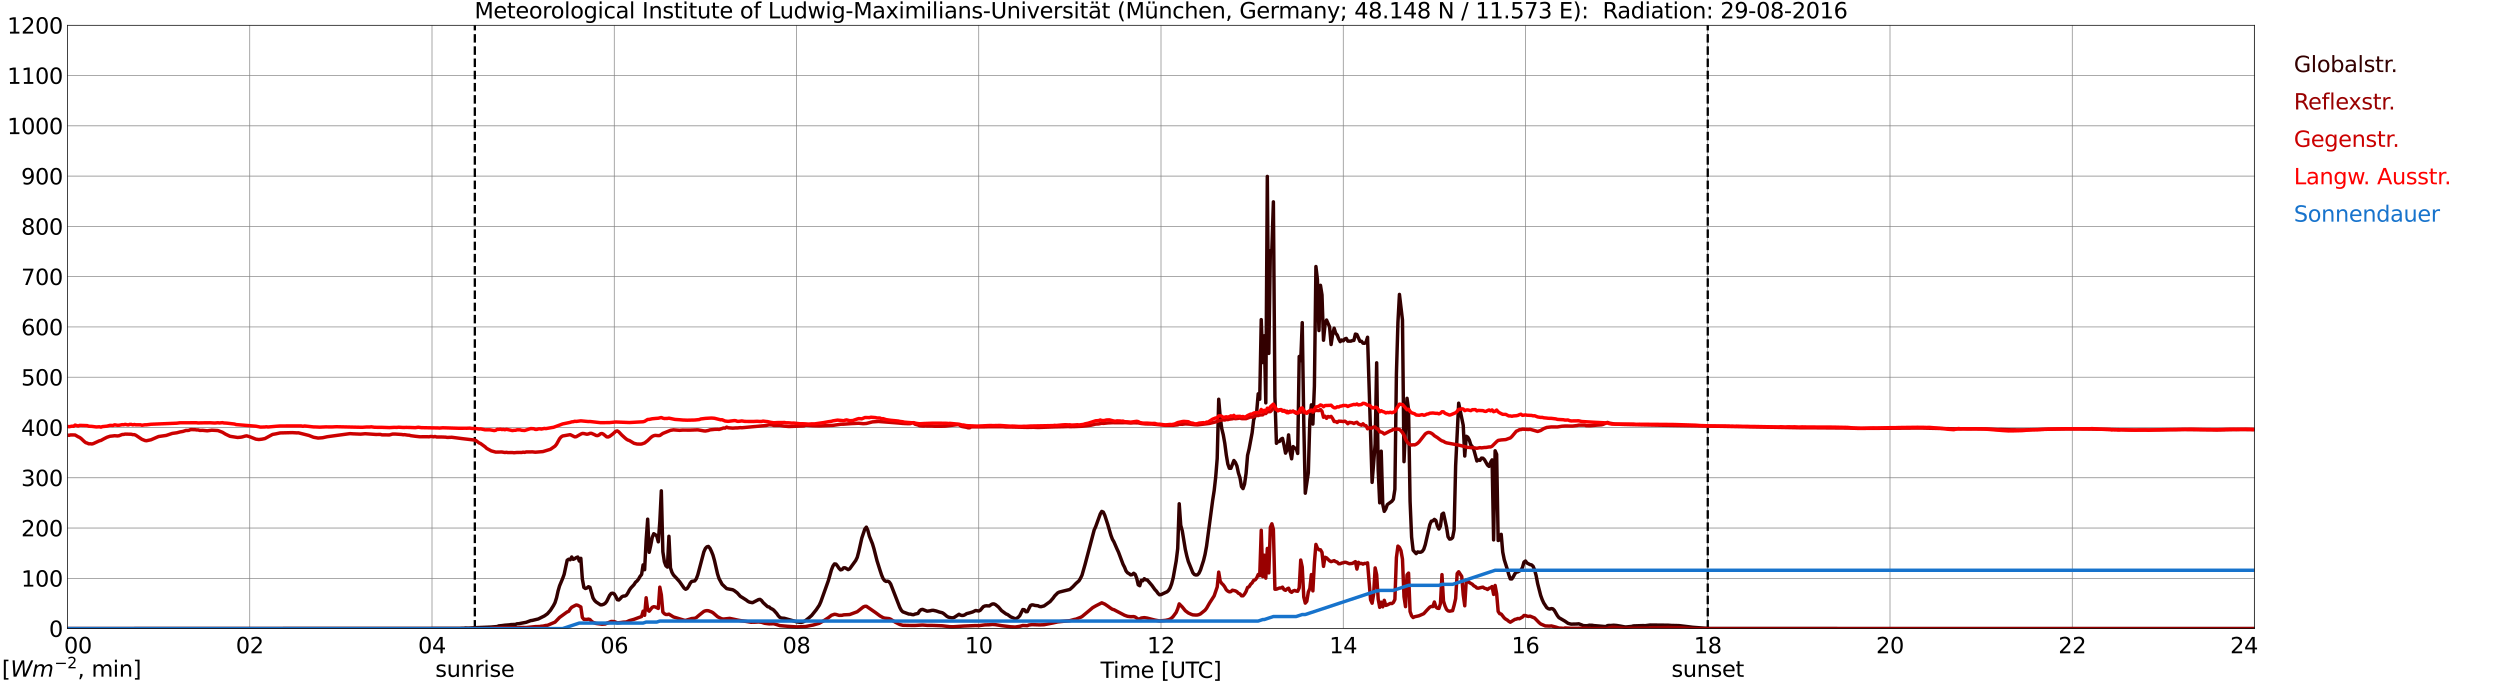 <?xml version="1.0" encoding="utf-8" standalone="no"?>
<!DOCTYPE svg PUBLIC "-//W3C//DTD SVG 1.1//EN"
  "http://www.w3.org/Graphics/SVG/1.1/DTD/svg11.dtd">
<svg xmlns:xlink="http://www.w3.org/1999/xlink" width="1085.4pt" height="296.64pt" viewBox="0 0 1085.4 296.64" xmlns="http://www.w3.org/2000/svg" version="1.1">
 <defs>
  <style type="text/css">*{stroke-linejoin: round; stroke-linecap: butt}</style>
 </defs>
 <g id="figure_1">
  <g id="patch_1">
   <path d="M 0 296.64 
L 1085.4 296.64 
L 1085.4 0 
L 0 0 
z
" style="fill: #ffffff"/>
  </g>
  <g id="axes_1">
   <g id="patch_2">
    <path d="M 29.306 272.909 
L 978.814 272.909 
L 978.814 10.976 
L 29.306 10.976 
z
" style="fill: #ffffff"/>
   </g>
   <g id="patch_3">
    <path d="M 978.814 272.909 
L 978.814 272.909 
L 978.814 10.976 
L 978.814 10.976 
z
" clip-path="url(#p495d006e2e)" style="fill: #d3d3d3; opacity: 0.25; stroke: #d3d3d3; stroke-linejoin: miter"/>
   </g>
   <g id="matplotlib.axis_1">
    <g id="xtick_1">
     <g id="line2d_1">
      <path d="M 29.306 272.909 
L 29.306 10.976 
" clip-path="url(#p495d006e2e)" style="fill: none; stroke: #808080; stroke-width: 0.3; stroke-linecap: square"/>
     </g>
     <g id="line2d_2"/>
     <g id="text_1">
      <!--    00 -->
      <g transform="translate(18.733 283.627) scale(0.095 -0.095)">
       <defs>
        <path id="DejaVuSans-20" transform="scale(0.016)"/>
        <path id="DejaVuSans-30" d="M 2034 4250 
Q 1547 4250 1301 3770 
Q 1056 3291 1056 2328 
Q 1056 1369 1301 889 
Q 1547 409 2034 409 
Q 2525 409 2770 889 
Q 3016 1369 3016 2328 
Q 3016 3291 2770 3770 
Q 2525 4250 2034 4250 
z
M 2034 4750 
Q 2819 4750 3233 4129 
Q 3647 3509 3647 2328 
Q 3647 1150 3233 529 
Q 2819 -91 2034 -91 
Q 1250 -91 836 529 
Q 422 1150 422 2328 
Q 422 3509 836 4129 
Q 1250 4750 2034 4750 
z
" transform="scale(0.016)"/>
       </defs>
       <use xlink:href="#DejaVuSans-20"/>
       <use xlink:href="#DejaVuSans-20" transform="translate(31.787 0)"/>
       <use xlink:href="#DejaVuSans-20" transform="translate(63.574 0)"/>
       <use xlink:href="#DejaVuSans-30" transform="translate(95.361 0)"/>
       <use xlink:href="#DejaVuSans-30" transform="translate(158.984 0)"/>
      </g>
     </g>
    </g>
    <g id="xtick_2">
     <g id="line2d_3">
      <path d="M 108.431 272.909 
L 108.431 10.976 
" clip-path="url(#p495d006e2e)" style="fill: none; stroke: #808080; stroke-width: 0.3; stroke-linecap: square"/>
     </g>
     <g id="line2d_4"/>
     <g id="text_2">
      <!-- 02 -->
      <g transform="translate(102.387 283.627) scale(0.095 -0.095)">
       <defs>
        <path id="DejaVuSans-32" d="M 1228 531 
L 3431 531 
L 3431 0 
L 469 0 
L 469 531 
Q 828 903 1448 1529 
Q 2069 2156 2228 2338 
Q 2531 2678 2651 2914 
Q 2772 3150 2772 3378 
Q 2772 3750 2511 3984 
Q 2250 4219 1831 4219 
Q 1534 4219 1204 4116 
Q 875 4013 500 3803 
L 500 4441 
Q 881 4594 1212 4672 
Q 1544 4750 1819 4750 
Q 2544 4750 2975 4387 
Q 3406 4025 3406 3419 
Q 3406 3131 3298 2873 
Q 3191 2616 2906 2266 
Q 2828 2175 2409 1742 
Q 1991 1309 1228 531 
z
" transform="scale(0.016)"/>
       </defs>
       <use xlink:href="#DejaVuSans-30"/>
       <use xlink:href="#DejaVuSans-32" transform="translate(63.623 0)"/>
      </g>
     </g>
    </g>
    <g id="xtick_3">
     <g id="line2d_5">
      <path d="M 187.557 272.909 
L 187.557 10.976 
" clip-path="url(#p495d006e2e)" style="fill: none; stroke: #808080; stroke-width: 0.3; stroke-linecap: square"/>
     </g>
     <g id="line2d_6"/>
     <g id="text_3">
      <!-- 04 -->
      <g transform="translate(181.513 283.627) scale(0.095 -0.095)">
       <defs>
        <path id="DejaVuSans-34" d="M 2419 4116 
L 825 1625 
L 2419 1625 
L 2419 4116 
z
M 2253 4666 
L 3047 4666 
L 3047 1625 
L 3713 1625 
L 3713 1100 
L 3047 1100 
L 3047 0 
L 2419 0 
L 2419 1100 
L 313 1100 
L 313 1709 
L 2253 4666 
z
" transform="scale(0.016)"/>
       </defs>
       <use xlink:href="#DejaVuSans-30"/>
       <use xlink:href="#DejaVuSans-34" transform="translate(63.623 0)"/>
      </g>
     </g>
    </g>
    <g id="xtick_4">
     <g id="line2d_7">
      <path d="M 266.683 272.909 
L 266.683 10.976 
" clip-path="url(#p495d006e2e)" style="fill: none; stroke: #808080; stroke-width: 0.3; stroke-linecap: square"/>
     </g>
     <g id="line2d_8"/>
     <g id="text_4">
      <!-- 06 -->
      <g transform="translate(260.638 283.627) scale(0.095 -0.095)">
       <defs>
        <path id="DejaVuSans-36" d="M 2113 2584 
Q 1688 2584 1439 2293 
Q 1191 2003 1191 1497 
Q 1191 994 1439 701 
Q 1688 409 2113 409 
Q 2538 409 2786 701 
Q 3034 994 3034 1497 
Q 3034 2003 2786 2293 
Q 2538 2584 2113 2584 
z
M 3366 4563 
L 3366 3988 
Q 3128 4100 2886 4159 
Q 2644 4219 2406 4219 
Q 1781 4219 1451 3797 
Q 1122 3375 1075 2522 
Q 1259 2794 1537 2939 
Q 1816 3084 2150 3084 
Q 2853 3084 3261 2657 
Q 3669 2231 3669 1497 
Q 3669 778 3244 343 
Q 2819 -91 2113 -91 
Q 1303 -91 875 529 
Q 447 1150 447 2328 
Q 447 3434 972 4092 
Q 1497 4750 2381 4750 
Q 2619 4750 2861 4703 
Q 3103 4656 3366 4563 
z
" transform="scale(0.016)"/>
       </defs>
       <use xlink:href="#DejaVuSans-30"/>
       <use xlink:href="#DejaVuSans-36" transform="translate(63.623 0)"/>
      </g>
     </g>
    </g>
    <g id="xtick_5">
     <g id="line2d_9">
      <path d="M 345.808 272.909 
L 345.808 10.976 
" clip-path="url(#p495d006e2e)" style="fill: none; stroke: #808080; stroke-width: 0.3; stroke-linecap: square"/>
     </g>
     <g id="line2d_10"/>
     <g id="text_5">
      <!-- 08 -->
      <g transform="translate(339.764 283.627) scale(0.095 -0.095)">
       <defs>
        <path id="DejaVuSans-38" d="M 2034 2216 
Q 1584 2216 1326 1975 
Q 1069 1734 1069 1313 
Q 1069 891 1326 650 
Q 1584 409 2034 409 
Q 2484 409 2743 651 
Q 3003 894 3003 1313 
Q 3003 1734 2745 1975 
Q 2488 2216 2034 2216 
z
M 1403 2484 
Q 997 2584 770 2862 
Q 544 3141 544 3541 
Q 544 4100 942 4425 
Q 1341 4750 2034 4750 
Q 2731 4750 3128 4425 
Q 3525 4100 3525 3541 
Q 3525 3141 3298 2862 
Q 3072 2584 2669 2484 
Q 3125 2378 3379 2068 
Q 3634 1759 3634 1313 
Q 3634 634 3220 271 
Q 2806 -91 2034 -91 
Q 1263 -91 848 271 
Q 434 634 434 1313 
Q 434 1759 690 2068 
Q 947 2378 1403 2484 
z
M 1172 3481 
Q 1172 3119 1398 2916 
Q 1625 2713 2034 2713 
Q 2441 2713 2670 2916 
Q 2900 3119 2900 3481 
Q 2900 3844 2670 4047 
Q 2441 4250 2034 4250 
Q 1625 4250 1398 4047 
Q 1172 3844 1172 3481 
z
" transform="scale(0.016)"/>
       </defs>
       <use xlink:href="#DejaVuSans-30"/>
       <use xlink:href="#DejaVuSans-38" transform="translate(63.623 0)"/>
      </g>
     </g>
    </g>
    <g id="xtick_6">
     <g id="line2d_11">
      <path d="M 424.934 272.909 
L 424.934 10.976 
" clip-path="url(#p495d006e2e)" style="fill: none; stroke: #808080; stroke-width: 0.3; stroke-linecap: square"/>
     </g>
     <g id="line2d_12"/>
     <g id="text_6">
      <!-- 10 -->
      <g transform="translate(418.89 283.627) scale(0.095 -0.095)">
       <defs>
        <path id="DejaVuSans-31" d="M 794 531 
L 1825 531 
L 1825 4091 
L 703 3866 
L 703 4441 
L 1819 4666 
L 2450 4666 
L 2450 531 
L 3481 531 
L 3481 0 
L 794 0 
L 794 531 
z
" transform="scale(0.016)"/>
       </defs>
       <use xlink:href="#DejaVuSans-31"/>
       <use xlink:href="#DejaVuSans-30" transform="translate(63.623 0)"/>
      </g>
     </g>
    </g>
    <g id="xtick_7">
     <g id="line2d_13">
      <path d="M 504.06 272.909 
L 504.06 10.976 
" clip-path="url(#p495d006e2e)" style="fill: none; stroke: #808080; stroke-width: 0.3; stroke-linecap: square"/>
     </g>
     <g id="line2d_14"/>
     <g id="text_7">
      <!-- 12 -->
      <g transform="translate(498.015 283.627) scale(0.095 -0.095)">
       <use xlink:href="#DejaVuSans-31"/>
       <use xlink:href="#DejaVuSans-32" transform="translate(63.623 0)"/>
      </g>
     </g>
    </g>
    <g id="xtick_8">
     <g id="line2d_15">
      <path d="M 583.185 272.909 
L 583.185 10.976 
" clip-path="url(#p495d006e2e)" style="fill: none; stroke: #808080; stroke-width: 0.3; stroke-linecap: square"/>
     </g>
     <g id="line2d_16"/>
     <g id="text_8">
      <!-- 14 -->
      <g transform="translate(577.141 283.627) scale(0.095 -0.095)">
       <use xlink:href="#DejaVuSans-31"/>
       <use xlink:href="#DejaVuSans-34" transform="translate(63.623 0)"/>
      </g>
     </g>
    </g>
    <g id="xtick_9">
     <g id="line2d_17">
      <path d="M 662.311 272.909 
L 662.311 10.976 
" clip-path="url(#p495d006e2e)" style="fill: none; stroke: #808080; stroke-width: 0.3; stroke-linecap: square"/>
     </g>
     <g id="line2d_18"/>
     <g id="text_9">
      <!-- 16 -->
      <g transform="translate(656.267 283.627) scale(0.095 -0.095)">
       <use xlink:href="#DejaVuSans-31"/>
       <use xlink:href="#DejaVuSans-36" transform="translate(63.623 0)"/>
      </g>
     </g>
    </g>
    <g id="xtick_10">
     <g id="line2d_19">
      <path d="M 741.437 272.909 
L 741.437 10.976 
" clip-path="url(#p495d006e2e)" style="fill: none; stroke: #808080; stroke-width: 0.3; stroke-linecap: square"/>
     </g>
     <g id="line2d_20"/>
     <g id="text_10">
      <!-- 18 -->
      <g transform="translate(735.392 283.627) scale(0.095 -0.095)">
       <use xlink:href="#DejaVuSans-31"/>
       <use xlink:href="#DejaVuSans-38" transform="translate(63.623 0)"/>
      </g>
     </g>
    </g>
    <g id="xtick_11">
     <g id="line2d_21">
      <path d="M 820.562 272.909 
L 820.562 10.976 
" clip-path="url(#p495d006e2e)" style="fill: none; stroke: #808080; stroke-width: 0.3; stroke-linecap: square"/>
     </g>
     <g id="line2d_22"/>
     <g id="text_11">
      <!-- 20 -->
      <g transform="translate(814.518 283.627) scale(0.095 -0.095)">
       <use xlink:href="#DejaVuSans-32"/>
       <use xlink:href="#DejaVuSans-30" transform="translate(63.623 0)"/>
      </g>
     </g>
    </g>
    <g id="xtick_12">
     <g id="line2d_23">
      <path d="M 899.688 272.909 
L 899.688 10.976 
" clip-path="url(#p495d006e2e)" style="fill: none; stroke: #808080; stroke-width: 0.3; stroke-linecap: square"/>
     </g>
     <g id="line2d_24"/>
     <g id="text_12">
      <!-- 22 -->
      <g transform="translate(893.644 283.627) scale(0.095 -0.095)">
       <use xlink:href="#DejaVuSans-32"/>
       <use xlink:href="#DejaVuSans-32" transform="translate(63.623 0)"/>
      </g>
     </g>
    </g>
    <g id="xtick_13">
     <g id="line2d_25">
      <path d="M 978.814 272.909 
L 978.814 10.976 
" clip-path="url(#p495d006e2e)" style="fill: none; stroke: #808080; stroke-width: 0.3; stroke-linecap: square"/>
     </g>
     <g id="line2d_26"/>
     <g id="text_13">
      <!-- 24    -->
      <g transform="translate(968.241 283.627) scale(0.095 -0.095)">
       <use xlink:href="#DejaVuSans-32"/>
       <use xlink:href="#DejaVuSans-34" transform="translate(63.623 0)"/>
       <use xlink:href="#DejaVuSans-20" transform="translate(127.246 0)"/>
       <use xlink:href="#DejaVuSans-20" transform="translate(159.033 0)"/>
       <use xlink:href="#DejaVuSans-20" transform="translate(190.82 0)"/>
      </g>
     </g>
    </g>
    <g id="text_14">
     <!-- Time [UTC] -->
     <g transform="translate(477.806 294.322) scale(0.095 -0.095)">
      <defs>
       <path id="DejaVuSans-54" d="M -19 4666 
L 3928 4666 
L 3928 4134 
L 2272 4134 
L 2272 0 
L 1638 0 
L 1638 4134 
L -19 4134 
L -19 4666 
z
" transform="scale(0.016)"/>
       <path id="DejaVuSans-69" d="M 603 3500 
L 1178 3500 
L 1178 0 
L 603 0 
L 603 3500 
z
M 603 4863 
L 1178 4863 
L 1178 4134 
L 603 4134 
L 603 4863 
z
" transform="scale(0.016)"/>
       <path id="DejaVuSans-6d" d="M 3328 2828 
Q 3544 3216 3844 3400 
Q 4144 3584 4550 3584 
Q 5097 3584 5394 3201 
Q 5691 2819 5691 2113 
L 5691 0 
L 5113 0 
L 5113 2094 
Q 5113 2597 4934 2840 
Q 4756 3084 4391 3084 
Q 3944 3084 3684 2787 
Q 3425 2491 3425 1978 
L 3425 0 
L 2847 0 
L 2847 2094 
Q 2847 2600 2669 2842 
Q 2491 3084 2119 3084 
Q 1678 3084 1418 2786 
Q 1159 2488 1159 1978 
L 1159 0 
L 581 0 
L 581 3500 
L 1159 3500 
L 1159 2956 
Q 1356 3278 1631 3431 
Q 1906 3584 2284 3584 
Q 2666 3584 2933 3390 
Q 3200 3197 3328 2828 
z
" transform="scale(0.016)"/>
       <path id="DejaVuSans-65" d="M 3597 1894 
L 3597 1613 
L 953 1613 
Q 991 1019 1311 708 
Q 1631 397 2203 397 
Q 2534 397 2845 478 
Q 3156 559 3463 722 
L 3463 178 
Q 3153 47 2828 -22 
Q 2503 -91 2169 -91 
Q 1331 -91 842 396 
Q 353 884 353 1716 
Q 353 2575 817 3079 
Q 1281 3584 2069 3584 
Q 2775 3584 3186 3129 
Q 3597 2675 3597 1894 
z
M 3022 2063 
Q 3016 2534 2758 2815 
Q 2500 3097 2075 3097 
Q 1594 3097 1305 2825 
Q 1016 2553 972 2059 
L 3022 2063 
z
" transform="scale(0.016)"/>
       <path id="DejaVuSans-5b" d="M 550 4863 
L 1875 4863 
L 1875 4416 
L 1125 4416 
L 1125 -397 
L 1875 -397 
L 1875 -844 
L 550 -844 
L 550 4863 
z
" transform="scale(0.016)"/>
       <path id="DejaVuSans-55" d="M 556 4666 
L 1191 4666 
L 1191 1831 
Q 1191 1081 1462 751 
Q 1734 422 2344 422 
Q 2950 422 3222 751 
Q 3494 1081 3494 1831 
L 3494 4666 
L 4128 4666 
L 4128 1753 
Q 4128 841 3676 375 
Q 3225 -91 2344 -91 
Q 1459 -91 1007 375 
Q 556 841 556 1753 
L 556 4666 
z
" transform="scale(0.016)"/>
       <path id="DejaVuSans-43" d="M 4122 4306 
L 4122 3641 
Q 3803 3938 3442 4084 
Q 3081 4231 2675 4231 
Q 1875 4231 1450 3742 
Q 1025 3253 1025 2328 
Q 1025 1406 1450 917 
Q 1875 428 2675 428 
Q 3081 428 3442 575 
Q 3803 722 4122 1019 
L 4122 359 
Q 3791 134 3420 21 
Q 3050 -91 2638 -91 
Q 1578 -91 968 557 
Q 359 1206 359 2328 
Q 359 3453 968 4101 
Q 1578 4750 2638 4750 
Q 3056 4750 3426 4639 
Q 3797 4528 4122 4306 
z
" transform="scale(0.016)"/>
       <path id="DejaVuSans-5d" d="M 1947 4863 
L 1947 -844 
L 622 -844 
L 622 -397 
L 1369 -397 
L 1369 4416 
L 622 4416 
L 622 4863 
L 1947 4863 
z
" transform="scale(0.016)"/>
      </defs>
      <use xlink:href="#DejaVuSans-54"/>
      <use xlink:href="#DejaVuSans-69" transform="translate(57.959 0)"/>
      <use xlink:href="#DejaVuSans-6d" transform="translate(85.742 0)"/>
      <use xlink:href="#DejaVuSans-65" transform="translate(183.154 0)"/>
      <use xlink:href="#DejaVuSans-20" transform="translate(244.678 0)"/>
      <use xlink:href="#DejaVuSans-5b" transform="translate(276.465 0)"/>
      <use xlink:href="#DejaVuSans-55" transform="translate(315.479 0)"/>
      <use xlink:href="#DejaVuSans-54" transform="translate(388.672 0)"/>
      <use xlink:href="#DejaVuSans-43" transform="translate(443.881 0)"/>
      <use xlink:href="#DejaVuSans-5d" transform="translate(513.705 0)"/>
     </g>
    </g>
   </g>
   <g id="matplotlib.axis_2">
    <g id="ytick_1">
     <g id="line2d_27">
      <path d="M 29.306 272.909 
L 978.814 272.909 
" clip-path="url(#p495d006e2e)" style="fill: none; stroke: #808080; stroke-width: 0.3; stroke-linecap: square"/>
     </g>
     <g id="line2d_28"/>
     <g id="text_15">
      <!-- 0 -->
      <g transform="translate(21.261 276.518) scale(0.095 -0.095)">
       <use xlink:href="#DejaVuSans-30"/>
      </g>
     </g>
    </g>
    <g id="ytick_2">
     <g id="line2d_29">
      <path d="M 29.306 251.081 
L 978.814 251.081 
" clip-path="url(#p495d006e2e)" style="fill: none; stroke: #808080; stroke-width: 0.3; stroke-linecap: square"/>
     </g>
     <g id="line2d_30"/>
     <g id="text_16">
      <!-- 100 -->
      <g transform="translate(9.173 254.69) scale(0.095 -0.095)">
       <use xlink:href="#DejaVuSans-31"/>
       <use xlink:href="#DejaVuSans-30" transform="translate(63.623 0)"/>
       <use xlink:href="#DejaVuSans-30" transform="translate(127.246 0)"/>
      </g>
     </g>
    </g>
    <g id="ytick_3">
     <g id="line2d_31">
      <path d="M 29.306 229.253 
L 978.814 229.253 
" clip-path="url(#p495d006e2e)" style="fill: none; stroke: #808080; stroke-width: 0.3; stroke-linecap: square"/>
     </g>
     <g id="line2d_32"/>
     <g id="text_17">
      <!-- 200 -->
      <g transform="translate(9.173 232.863) scale(0.095 -0.095)">
       <use xlink:href="#DejaVuSans-32"/>
       <use xlink:href="#DejaVuSans-30" transform="translate(63.623 0)"/>
       <use xlink:href="#DejaVuSans-30" transform="translate(127.246 0)"/>
      </g>
     </g>
    </g>
    <g id="ytick_4">
     <g id="line2d_33">
      <path d="M 29.306 207.426 
L 978.814 207.426 
" clip-path="url(#p495d006e2e)" style="fill: none; stroke: #808080; stroke-width: 0.3; stroke-linecap: square"/>
     </g>
     <g id="line2d_34"/>
     <g id="text_18">
      <!-- 300 -->
      <g transform="translate(9.173 211.035) scale(0.095 -0.095)">
       <defs>
        <path id="DejaVuSans-33" d="M 2597 2516 
Q 3050 2419 3304 2112 
Q 3559 1806 3559 1356 
Q 3559 666 3084 287 
Q 2609 -91 1734 -91 
Q 1441 -91 1130 -33 
Q 819 25 488 141 
L 488 750 
Q 750 597 1062 519 
Q 1375 441 1716 441 
Q 2309 441 2620 675 
Q 2931 909 2931 1356 
Q 2931 1769 2642 2001 
Q 2353 2234 1838 2234 
L 1294 2234 
L 1294 2753 
L 1863 2753 
Q 2328 2753 2575 2939 
Q 2822 3125 2822 3475 
Q 2822 3834 2567 4026 
Q 2313 4219 1838 4219 
Q 1578 4219 1281 4162 
Q 984 4106 628 3988 
L 628 4550 
Q 988 4650 1302 4700 
Q 1616 4750 1894 4750 
Q 2613 4750 3031 4423 
Q 3450 4097 3450 3541 
Q 3450 3153 3228 2886 
Q 3006 2619 2597 2516 
z
" transform="scale(0.016)"/>
       </defs>
       <use xlink:href="#DejaVuSans-33"/>
       <use xlink:href="#DejaVuSans-30" transform="translate(63.623 0)"/>
       <use xlink:href="#DejaVuSans-30" transform="translate(127.246 0)"/>
      </g>
     </g>
    </g>
    <g id="ytick_5">
     <g id="line2d_35">
      <path d="M 29.306 185.598 
L 978.814 185.598 
" clip-path="url(#p495d006e2e)" style="fill: none; stroke: #808080; stroke-width: 0.3; stroke-linecap: square"/>
     </g>
     <g id="line2d_36"/>
     <g id="text_19">
      <!-- 400 -->
      <g transform="translate(9.173 189.207) scale(0.095 -0.095)">
       <use xlink:href="#DejaVuSans-34"/>
       <use xlink:href="#DejaVuSans-30" transform="translate(63.623 0)"/>
       <use xlink:href="#DejaVuSans-30" transform="translate(127.246 0)"/>
      </g>
     </g>
    </g>
    <g id="ytick_6">
     <g id="line2d_37">
      <path d="M 29.306 163.77 
L 978.814 163.77 
" clip-path="url(#p495d006e2e)" style="fill: none; stroke: #808080; stroke-width: 0.3; stroke-linecap: square"/>
     </g>
     <g id="line2d_38"/>
     <g id="text_20">
      <!-- 500 -->
      <g transform="translate(9.173 167.379) scale(0.095 -0.095)">
       <defs>
        <path id="DejaVuSans-35" d="M 691 4666 
L 3169 4666 
L 3169 4134 
L 1269 4134 
L 1269 2991 
Q 1406 3038 1543 3061 
Q 1681 3084 1819 3084 
Q 2600 3084 3056 2656 
Q 3513 2228 3513 1497 
Q 3513 744 3044 326 
Q 2575 -91 1722 -91 
Q 1428 -91 1123 -41 
Q 819 9 494 109 
L 494 744 
Q 775 591 1075 516 
Q 1375 441 1709 441 
Q 2250 441 2565 725 
Q 2881 1009 2881 1497 
Q 2881 1984 2565 2268 
Q 2250 2553 1709 2553 
Q 1456 2553 1204 2497 
Q 953 2441 691 2322 
L 691 4666 
z
" transform="scale(0.016)"/>
       </defs>
       <use xlink:href="#DejaVuSans-35"/>
       <use xlink:href="#DejaVuSans-30" transform="translate(63.623 0)"/>
       <use xlink:href="#DejaVuSans-30" transform="translate(127.246 0)"/>
      </g>
     </g>
    </g>
    <g id="ytick_7">
     <g id="line2d_39">
      <path d="M 29.306 141.942 
L 978.814 141.942 
" clip-path="url(#p495d006e2e)" style="fill: none; stroke: #808080; stroke-width: 0.3; stroke-linecap: square"/>
     </g>
     <g id="line2d_40"/>
     <g id="text_21">
      <!-- 600 -->
      <g transform="translate(9.173 145.551) scale(0.095 -0.095)">
       <use xlink:href="#DejaVuSans-36"/>
       <use xlink:href="#DejaVuSans-30" transform="translate(63.623 0)"/>
       <use xlink:href="#DejaVuSans-30" transform="translate(127.246 0)"/>
      </g>
     </g>
    </g>
    <g id="ytick_8">
     <g id="line2d_41">
      <path d="M 29.306 120.114 
L 978.814 120.114 
" clip-path="url(#p495d006e2e)" style="fill: none; stroke: #808080; stroke-width: 0.3; stroke-linecap: square"/>
     </g>
     <g id="line2d_42"/>
     <g id="text_22">
      <!-- 700 -->
      <g transform="translate(9.173 123.724) scale(0.095 -0.095)">
       <defs>
        <path id="DejaVuSans-37" d="M 525 4666 
L 3525 4666 
L 3525 4397 
L 1831 0 
L 1172 0 
L 2766 4134 
L 525 4134 
L 525 4666 
z
" transform="scale(0.016)"/>
       </defs>
       <use xlink:href="#DejaVuSans-37"/>
       <use xlink:href="#DejaVuSans-30" transform="translate(63.623 0)"/>
       <use xlink:href="#DejaVuSans-30" transform="translate(127.246 0)"/>
      </g>
     </g>
    </g>
    <g id="ytick_9">
     <g id="line2d_43">
      <path d="M 29.306 98.287 
L 978.814 98.287 
" clip-path="url(#p495d006e2e)" style="fill: none; stroke: #808080; stroke-width: 0.3; stroke-linecap: square"/>
     </g>
     <g id="line2d_44"/>
     <g id="text_23">
      <!-- 800 -->
      <g transform="translate(9.173 101.896) scale(0.095 -0.095)">
       <use xlink:href="#DejaVuSans-38"/>
       <use xlink:href="#DejaVuSans-30" transform="translate(63.623 0)"/>
       <use xlink:href="#DejaVuSans-30" transform="translate(127.246 0)"/>
      </g>
     </g>
    </g>
    <g id="ytick_10">
     <g id="line2d_45">
      <path d="M 29.306 76.459 
L 978.814 76.459 
" clip-path="url(#p495d006e2e)" style="fill: none; stroke: #808080; stroke-width: 0.3; stroke-linecap: square"/>
     </g>
     <g id="line2d_46"/>
     <g id="text_24">
      <!-- 900 -->
      <g transform="translate(9.173 80.068) scale(0.095 -0.095)">
       <defs>
        <path id="DejaVuSans-39" d="M 703 97 
L 703 672 
Q 941 559 1184 500 
Q 1428 441 1663 441 
Q 2288 441 2617 861 
Q 2947 1281 2994 2138 
Q 2813 1869 2534 1725 
Q 2256 1581 1919 1581 
Q 1219 1581 811 2004 
Q 403 2428 403 3163 
Q 403 3881 828 4315 
Q 1253 4750 1959 4750 
Q 2769 4750 3195 4129 
Q 3622 3509 3622 2328 
Q 3622 1225 3098 567 
Q 2575 -91 1691 -91 
Q 1453 -91 1209 -44 
Q 966 3 703 97 
z
M 1959 2075 
Q 2384 2075 2632 2365 
Q 2881 2656 2881 3163 
Q 2881 3666 2632 3958 
Q 2384 4250 1959 4250 
Q 1534 4250 1286 3958 
Q 1038 3666 1038 3163 
Q 1038 2656 1286 2365 
Q 1534 2075 1959 2075 
z
" transform="scale(0.016)"/>
       </defs>
       <use xlink:href="#DejaVuSans-39"/>
       <use xlink:href="#DejaVuSans-30" transform="translate(63.623 0)"/>
       <use xlink:href="#DejaVuSans-30" transform="translate(127.246 0)"/>
      </g>
     </g>
    </g>
    <g id="ytick_11">
     <g id="line2d_47">
      <path d="M 29.306 54.631 
L 978.814 54.631 
" clip-path="url(#p495d006e2e)" style="fill: none; stroke: #808080; stroke-width: 0.3; stroke-linecap: square"/>
     </g>
     <g id="line2d_48"/>
     <g id="text_25">
      <!-- 1000 -->
      <g transform="translate(3.128 58.24) scale(0.095 -0.095)">
       <use xlink:href="#DejaVuSans-31"/>
       <use xlink:href="#DejaVuSans-30" transform="translate(63.623 0)"/>
       <use xlink:href="#DejaVuSans-30" transform="translate(127.246 0)"/>
       <use xlink:href="#DejaVuSans-30" transform="translate(190.869 0)"/>
      </g>
     </g>
    </g>
    <g id="ytick_12">
     <g id="line2d_49">
      <path d="M 29.306 32.803 
L 978.814 32.803 
" clip-path="url(#p495d006e2e)" style="fill: none; stroke: #808080; stroke-width: 0.3; stroke-linecap: square"/>
     </g>
     <g id="line2d_50"/>
     <g id="text_26">
      <!-- 1100 -->
      <g transform="translate(3.128 36.413) scale(0.095 -0.095)">
       <use xlink:href="#DejaVuSans-31"/>
       <use xlink:href="#DejaVuSans-31" transform="translate(63.623 0)"/>
       <use xlink:href="#DejaVuSans-30" transform="translate(127.246 0)"/>
       <use xlink:href="#DejaVuSans-30" transform="translate(190.869 0)"/>
      </g>
     </g>
    </g>
    <g id="ytick_13">
     <g id="line2d_51">
      <path d="M 29.306 10.976 
L 978.814 10.976 
" clip-path="url(#p495d006e2e)" style="fill: none; stroke: #808080; stroke-width: 0.3; stroke-linecap: square"/>
     </g>
     <g id="line2d_52"/>
     <g id="text_27">
      <!-- 1200 -->
      <g transform="translate(3.128 14.585) scale(0.095 -0.095)">
       <use xlink:href="#DejaVuSans-31"/>
       <use xlink:href="#DejaVuSans-32" transform="translate(63.623 0)"/>
       <use xlink:href="#DejaVuSans-30" transform="translate(127.246 0)"/>
       <use xlink:href="#DejaVuSans-30" transform="translate(190.869 0)"/>
      </g>
     </g>
    </g>
   </g>
   <g id="line2d_53">
    <path d="M 206.152 272.909 
L 206.152 10.976 
" clip-path="url(#p495d006e2e)" style="fill: none; stroke-dasharray: 3.7,1.6; stroke-dashoffset: 0; stroke: #000000"/>
   </g>
   <g id="line2d_54">
    <path d="M 741.437 272.909 
L 741.437 10.976 
" clip-path="url(#p495d006e2e)" style="fill: none; stroke-dasharray: 3.7,1.6; stroke-dashoffset: 0; stroke: #000000"/>
   </g>
   <g id="line2d_55">
    <path d="M 29.306 272.909 
L 199.426 272.832 
L 200.745 272.756 
L 201.404 272.776 
L 202.063 272.658 
L 203.382 272.717 
L 206.679 272.503 
L 213.273 272.232 
L 215.91 272.02 
L 216.57 271.73 
L 217.889 271.612 
L 219.207 271.438 
L 221.186 271.283 
L 221.845 271.167 
L 223.823 271.091 
L 224.482 270.82 
L 225.142 270.8 
L 226.461 270.547 
L 228.439 270.18 
L 230.417 269.445 
L 231.076 269.366 
L 233.054 268.882 
L 233.714 268.727 
L 236.351 267.41 
L 237.67 266.481 
L 238.989 264.97 
L 240.308 262.916 
L 240.967 261.639 
L 241.626 259.546 
L 242.286 256.603 
L 242.945 254.338 
L 244.264 251.199 
L 244.923 249.378 
L 246.242 243.238 
L 246.901 242.793 
L 247.561 243.027 
L 248.22 241.824 
L 248.88 242.832 
L 249.539 242.542 
L 250.198 242.077 
L 250.858 241.844 
L 251.517 243.588 
L 252.176 242.407 
L 252.836 251.413 
L 253.495 255.034 
L 254.155 255.499 
L 254.814 255.285 
L 255.473 254.724 
L 256.133 254.995 
L 257.451 259.585 
L 258.111 260.65 
L 258.77 261.329 
L 260.748 262.626 
L 261.408 262.569 
L 262.067 262.355 
L 262.726 261.949 
L 263.386 261.135 
L 264.705 258.461 
L 265.364 257.649 
L 266.023 257.533 
L 266.683 257.843 
L 267.342 258.926 
L 268.002 260.34 
L 268.661 260.495 
L 269.32 259.875 
L 269.98 259.101 
L 270.639 258.791 
L 271.298 258.771 
L 271.958 258.404 
L 272.617 257.415 
L 273.277 256.158 
L 273.936 255.228 
L 275.255 253.834 
L 275.914 252.788 
L 276.573 252.244 
L 277.233 251.413 
L 277.892 250.249 
L 278.552 249.437 
L 279.211 245.253 
L 279.87 247.344 
L 280.53 234.523 
L 281.189 225.401 
L 281.849 239.792 
L 282.508 236.847 
L 283.167 233.342 
L 283.827 231.715 
L 284.486 232.121 
L 285.145 232.741 
L 285.805 235.241 
L 286.464 226.505 
L 287.124 213.103 
L 287.783 239.539 
L 288.442 243.858 
L 289.102 245.639 
L 289.761 246.203 
L 290.42 232.837 
L 291.08 246.532 
L 291.739 248.488 
L 292.399 249.649 
L 293.717 251.044 
L 295.036 252.515 
L 297.014 255.344 
L 297.674 255.829 
L 298.333 255.499 
L 298.992 254.51 
L 299.652 253.233 
L 300.311 252.419 
L 301.63 252.205 
L 302.289 251.315 
L 302.949 249.573 
L 305.586 239.597 
L 306.246 238.126 
L 306.905 237.408 
L 307.564 237.236 
L 308.224 238.008 
L 308.883 239.366 
L 309.543 241.032 
L 310.202 243.374 
L 311.521 249.147 
L 312.18 251.199 
L 313.499 253.659 
L 315.477 255.538 
L 316.796 255.809 
L 318.114 256.04 
L 318.774 256.409 
L 320.093 257.415 
L 321.411 258.889 
L 322.73 259.701 
L 324.049 260.554 
L 324.708 261.076 
L 325.368 261.406 
L 326.686 261.676 
L 329.324 260.321 
L 329.983 260.225 
L 330.643 260.729 
L 331.302 261.6 
L 333.28 263.42 
L 333.94 263.516 
L 334.599 264.136 
L 335.258 264.427 
L 335.918 264.891 
L 337.236 266.365 
L 337.896 267.332 
L 338.555 268.011 
L 339.215 268.34 
L 340.533 268.436 
L 345.149 269.735 
L 345.808 269.986 
L 347.787 270.237 
L 348.446 270.082 
L 349.105 269.811 
L 349.765 269.386 
L 351.083 268.36 
L 352.402 267.196 
L 354.38 264.736 
L 355.699 262.761 
L 356.359 261.29 
L 359.655 252.05 
L 360.974 247.403 
L 361.634 245.757 
L 362.293 244.827 
L 362.952 244.923 
L 363.612 245.738 
L 364.271 246.744 
L 364.93 247.423 
L 365.59 247.248 
L 366.249 246.532 
L 366.909 246.512 
L 368.227 247.307 
L 368.887 246.977 
L 371.524 243.337 
L 372.184 241.961 
L 372.843 239.462 
L 374.162 233.593 
L 375.481 229.661 
L 376.14 228.867 
L 376.799 230.321 
L 377.459 232.8 
L 378.777 236.053 
L 379.437 238.242 
L 380.756 243.433 
L 382.074 247.617 
L 382.734 249.61 
L 383.393 251.199 
L 384.053 252.07 
L 384.712 252.439 
L 385.371 252.303 
L 386.031 252.613 
L 386.69 253.543 
L 390.646 263.711 
L 391.306 264.95 
L 391.965 265.629 
L 394.603 266.616 
L 395.262 266.616 
L 395.921 266.81 
L 396.581 266.887 
L 397.24 266.616 
L 398.559 266.326 
L 399.218 265.26 
L 399.878 264.699 
L 400.537 264.564 
L 402.515 265.356 
L 403.834 265.182 
L 404.493 265.009 
L 405.153 264.97 
L 406.471 265.26 
L 407.79 265.706 
L 409.109 266.035 
L 409.768 266.441 
L 411.087 267.565 
L 411.746 267.932 
L 413.065 268.225 
L 413.725 268.242 
L 414.384 267.991 
L 415.703 267.12 
L 416.362 266.694 
L 417.022 267.081 
L 417.681 267.216 
L 418.34 267.159 
L 419 266.867 
L 419.659 266.422 
L 420.978 266.092 
L 422.297 265.686 
L 423.615 265.046 
L 424.934 265.28 
L 425.593 264.95 
L 426.912 263.401 
L 427.572 263.11 
L 428.231 263.014 
L 429.55 263.071 
L 430.209 262.569 
L 430.869 262.22 
L 431.528 262.2 
L 432.187 262.49 
L 433.506 263.556 
L 434.825 265.105 
L 436.803 266.557 
L 437.462 266.81 
L 438.781 267.797 
L 440.759 268.631 
L 441.419 268.456 
L 442.078 267.991 
L 442.737 267.295 
L 444.056 264.64 
L 444.716 264.717 
L 445.375 265.59 
L 446.034 265.551 
L 447.353 262.916 
L 448.012 262.606 
L 448.672 262.665 
L 449.331 262.859 
L 450.65 262.995 
L 451.309 263.324 
L 451.969 263.401 
L 453.287 263.071 
L 455.925 261.174 
L 457.244 259.644 
L 457.903 258.714 
L 459.222 257.396 
L 459.881 257.068 
L 461.859 256.564 
L 463.838 256.08 
L 464.497 255.905 
L 465.816 254.724 
L 467.134 253.329 
L 468.453 252.148 
L 469.113 251.064 
L 469.772 249.688 
L 471.091 245.059 
L 475.047 230.087 
L 475.706 228.636 
L 477.685 223.155 
L 478.344 222.03 
L 479.003 222.34 
L 479.663 223.755 
L 480.981 227.802 
L 482.3 232.355 
L 482.96 234.136 
L 483.619 235.258 
L 484.938 238.301 
L 485.597 239.713 
L 487.575 244.982 
L 488.235 246.259 
L 488.894 247.907 
L 489.553 248.7 
L 490.213 249.069 
L 490.872 249.592 
L 491.532 249.494 
L 492.191 248.894 
L 492.85 249.359 
L 493.51 251.064 
L 494.169 253.89 
L 494.828 254.298 
L 495.488 251.974 
L 496.147 252.148 
L 496.807 251.258 
L 497.466 251.723 
L 498.125 251.819 
L 500.103 254.143 
L 501.422 255.984 
L 502.082 256.66 
L 502.741 257.59 
L 503.4 258.23 
L 504.06 258.153 
L 506.038 257.223 
L 506.697 256.933 
L 507.357 256.313 
L 508.016 255.228 
L 508.675 253.484 
L 509.335 250.928 
L 510.654 243.568 
L 511.313 238.163 
L 511.972 218.719 
L 512.632 228.092 
L 513.291 230.456 
L 514.61 238.493 
L 515.269 241.398 
L 515.929 243.801 
L 517.907 248.7 
L 518.566 249.437 
L 519.226 249.649 
L 519.885 249.573 
L 520.544 248.874 
L 521.204 247.479 
L 522.522 243.393 
L 523.182 240.702 
L 523.841 237.118 
L 526.479 217.285 
L 527.138 213.044 
L 527.797 207.214 
L 528.457 199.118 
L 529.116 173.339 
L 529.776 181.106 
L 530.435 186.085 
L 531.094 188.776 
L 531.754 192.476 
L 532.413 197.551 
L 533.073 201.462 
L 533.732 203.302 
L 534.391 203.322 
L 535.71 199.932 
L 536.369 200.803 
L 537.029 202.333 
L 537.688 205.413 
L 538.348 207.428 
L 539.007 211.263 
L 539.666 212.134 
L 540.326 210.198 
L 540.985 205.607 
L 541.644 197.686 
L 542.304 194.936 
L 543.623 187.885 
L 544.282 182.326 
L 544.941 180.331 
L 545.601 178.801 
L 546.26 170.978 
L 546.919 173.339 
L 547.579 138.768 
L 548.238 157.401 
L 548.898 145.78 
L 549.557 174.909 
L 550.216 76.596 
L 550.876 153.43 
L 551.535 108.941 
L 552.195 108.38 
L 552.854 87.637 
L 553.513 172.294 
L 554.173 192.476 
L 554.832 191.681 
L 555.491 191.662 
L 556.151 190.692 
L 556.81 190.326 
L 557.47 193.251 
L 558.129 196.736 
L 558.788 195.283 
L 559.448 188.815 
L 560.107 196.058 
L 560.766 199.196 
L 561.426 193.89 
L 562.085 194.586 
L 562.745 194.645 
L 563.404 196.872 
L 564.063 154.766 
L 564.723 156.606 
L 565.382 140.085 
L 566.042 183.391 
L 566.701 214.129 
L 568.02 205.258 
L 568.679 182.404 
L 569.338 175.76 
L 569.998 184.109 
L 570.657 167.743 
L 571.317 115.721 
L 571.976 121.337 
L 572.635 143.514 
L 573.295 123.873 
L 573.954 128.038 
L 574.613 147.716 
L 575.273 140.899 
L 575.932 138.943 
L 577.251 141.925 
L 577.91 149.575 
L 578.57 145.199 
L 579.229 142.505 
L 579.889 144.636 
L 580.548 145.45 
L 581.207 147.115 
L 581.867 148.336 
L 582.526 147.62 
L 583.185 147.986 
L 583.845 147.155 
L 584.504 146.921 
L 585.164 148.102 
L 586.482 148.122 
L 587.142 147.851 
L 587.801 147.794 
L 588.46 145.044 
L 589.12 145.236 
L 590.439 148.181 
L 591.098 148.161 
L 591.757 148.995 
L 592.417 149.052 
L 593.076 148.567 
L 593.736 146.419 
L 595.714 209.423 
L 597.032 192.805 
L 597.692 157.516 
L 598.351 204.038 
L 599.011 218.313 
L 599.67 195.883 
L 600.329 218.913 
L 600.989 222.011 
L 601.648 220.965 
L 602.307 219.086 
L 604.286 217.634 
L 604.945 216.763 
L 605.604 212.424 
L 606.264 162.436 
L 606.923 140.045 
L 607.582 127.824 
L 608.901 138.943 
L 609.561 200.436 
L 610.22 185.406 
L 610.879 172.933 
L 611.539 177.853 
L 612.198 217.634 
L 612.858 233.147 
L 613.517 238.901 
L 614.836 240.372 
L 615.495 239.617 
L 616.154 239.752 
L 616.814 239.752 
L 617.473 239.403 
L 618.133 238.493 
L 618.792 236.498 
L 620.77 227.782 
L 621.429 226.272 
L 622.089 226.136 
L 622.748 225.497 
L 623.408 225.981 
L 624.067 228.402 
L 624.726 229.681 
L 625.386 228.422 
L 626.045 223.27 
L 626.705 222.786 
L 628.023 228.887 
L 628.683 233.051 
L 629.342 234.058 
L 630.001 233.981 
L 630.661 233.42 
L 631.32 229.971 
L 631.98 202.198 
L 633.298 175.044 
L 635.276 184.67 
L 635.936 197.996 
L 636.595 189.415 
L 637.255 189.821 
L 637.914 191.042 
L 638.573 193.172 
L 639.233 193.927 
L 639.892 195.322 
L 641.211 200.146 
L 641.87 199.661 
L 642.53 199.873 
L 643.189 198.887 
L 643.848 198.943 
L 644.508 199.602 
L 645.827 201.927 
L 646.486 202.488 
L 647.145 200.783 
L 647.805 199.661 
L 648.464 234.407 
L 649.123 195.711 
L 649.783 197.258 
L 650.442 234.658 
L 651.102 234.368 
L 651.761 231.986 
L 652.42 239.656 
L 653.08 242.968 
L 654.399 247.132 
L 655.058 249.494 
L 655.717 251.334 
L 656.377 251.354 
L 657.036 250.367 
L 657.695 249.108 
L 658.355 248.429 
L 659.014 248.274 
L 660.333 247.538 
L 660.992 246.377 
L 661.652 244.033 
L 662.311 243.568 
L 662.97 244.439 
L 664.289 245.137 
L 664.949 245.253 
L 665.608 245.873 
L 666.267 247.462 
L 666.927 249.92 
L 667.586 253.369 
L 668.905 258.52 
L 669.564 260.34 
L 670.224 261.774 
L 671.542 263.807 
L 672.202 264.254 
L 672.861 264.427 
L 673.521 264.215 
L 674.18 264.33 
L 674.839 265.009 
L 676.158 267.295 
L 676.817 268.146 
L 679.455 269.696 
L 680.774 270.626 
L 682.092 270.975 
L 684.73 270.916 
L 685.389 270.82 
L 686.708 271.302 
L 687.368 271.612 
L 688.686 271.671 
L 689.346 271.612 
L 690.005 271.438 
L 691.324 271.477 
L 691.983 271.612 
L 693.302 271.71 
L 696.599 272.001 
L 697.258 272.02 
L 697.918 271.612 
L 698.577 271.536 
L 699.236 271.575 
L 700.555 271.457 
L 701.874 271.555 
L 703.193 271.767 
L 705.171 272.136 
L 705.83 272.212 
L 708.468 271.961 
L 709.127 271.748 
L 713.083 271.612 
L 714.402 271.632 
L 716.38 271.361 
L 724.293 271.438 
L 725.612 271.536 
L 728.909 271.612 
L 732.865 272.077 
L 734.843 272.33 
L 740.118 272.736 
L 742.756 272.891 
L 978.154 272.909 
L 978.154 272.909 
" clip-path="url(#p495d006e2e)" style="fill: none; stroke: #330000; stroke-width: 1.5; stroke-linecap: square"/>
   </g>
   <g id="line2d_56">
    <path d="M 29.306 272.909 
L 212.614 272.909 
L 213.273 272.697 
L 218.548 272.446 
L 219.867 272.426 
L 225.142 272.562 
L 225.801 272.407 
L 228.439 272.446 
L 232.395 272.058 
L 234.373 272.001 
L 235.033 271.863 
L 235.692 271.846 
L 237.011 271.536 
L 237.67 271.497 
L 240.967 270.102 
L 242.945 268.067 
L 246.242 265.666 
L 246.901 265.435 
L 247.561 264.387 
L 248.22 263.652 
L 249.539 262.955 
L 250.198 262.645 
L 250.858 262.8 
L 252.176 263.516 
L 252.836 268.087 
L 253.495 268.882 
L 254.814 268.921 
L 255.473 268.786 
L 256.133 268.978 
L 256.792 269.696 
L 257.451 270.18 
L 258.77 270.682 
L 261.408 271.012 
L 262.726 270.916 
L 265.364 269.811 
L 266.683 269.851 
L 268.002 270.431 
L 269.32 270.296 
L 270.639 270.102 
L 271.958 270.025 
L 273.277 269.443 
L 275.255 268.882 
L 278.552 267.661 
L 279.211 265.356 
L 279.87 267.138 
L 280.53 259.526 
L 281.189 264.795 
L 281.849 265.356 
L 283.167 263.691 
L 283.827 263.401 
L 284.486 263.516 
L 285.805 264.156 
L 286.464 254.918 
L 287.124 258.21 
L 287.783 265.745 
L 288.442 266.441 
L 289.102 266.79 
L 289.761 266.79 
L 290.42 266.636 
L 292.399 267.856 
L 297.014 269.268 
L 297.674 269.347 
L 298.992 268.941 
L 300.311 268.552 
L 301.63 268.436 
L 302.289 268.146 
L 303.608 267.022 
L 305.586 265.452 
L 306.246 265.201 
L 306.905 265.105 
L 307.564 265.162 
L 308.883 265.647 
L 309.543 266.016 
L 310.861 267.157 
L 311.521 267.74 
L 312.839 268.436 
L 313.499 268.687 
L 314.158 268.766 
L 316.796 268.476 
L 318.774 268.882 
L 320.093 269.172 
L 321.411 269.423 
L 322.73 269.617 
L 324.708 269.927 
L 326.027 270.161 
L 328.005 270.121 
L 329.324 270.025 
L 330.643 270.18 
L 331.961 270.606 
L 333.94 270.857 
L 335.918 270.798 
L 337.236 271.187 
L 338.555 271.612 
L 341.852 271.903 
L 345.808 272.173 
L 349.765 272.018 
L 351.743 271.612 
L 353.062 271.361 
L 355.699 270.606 
L 357.677 269.462 
L 359.655 268.185 
L 360.974 267.138 
L 362.293 266.692 
L 362.952 266.771 
L 364.271 267.177 
L 365.59 267.138 
L 366.249 266.945 
L 368.887 266.81 
L 372.184 265.59 
L 374.821 263.497 
L 375.481 263.246 
L 376.14 263.206 
L 380.096 265.937 
L 382.074 267.41 
L 383.393 268.146 
L 384.053 268.358 
L 386.031 268.572 
L 386.69 268.842 
L 388.668 270.121 
L 390.646 271.128 
L 391.965 271.477 
L 394.603 271.536 
L 397.24 271.555 
L 400.537 271.361 
L 402.515 271.516 
L 405.153 271.536 
L 409.109 271.691 
L 412.406 272.077 
L 413.725 272.116 
L 418.34 271.806 
L 423.615 271.593 
L 424.934 271.632 
L 427.572 271.302 
L 429.55 271.246 
L 430.869 271.108 
L 432.187 271.206 
L 433.506 271.418 
L 434.825 271.632 
L 438.781 272.116 
L 440.759 272.232 
L 442.737 271.922 
L 444.056 271.555 
L 446.034 271.652 
L 446.694 271.361 
L 448.012 271.187 
L 451.309 271.302 
L 453.287 271.226 
L 457.244 270.451 
L 459.222 270.006 
L 464.497 269.462 
L 466.475 268.921 
L 467.134 268.805 
L 469.113 268.03 
L 469.772 267.681 
L 473.069 264.95 
L 474.388 263.826 
L 475.706 263.071 
L 478.344 261.716 
L 479.663 262.276 
L 480.981 263.167 
L 482.3 264.117 
L 482.96 264.525 
L 483.619 264.697 
L 484.938 265.396 
L 488.235 267.12 
L 489.553 267.585 
L 490.872 267.74 
L 492.191 267.701 
L 492.85 267.875 
L 494.169 268.823 
L 494.828 268.668 
L 495.488 268.321 
L 496.807 268.146 
L 498.125 268.358 
L 500.103 268.882 
L 501.422 269.211 
L 503.4 269.578 
L 506.038 269.327 
L 507.357 269.037 
L 508.016 268.766 
L 508.675 268.321 
L 509.335 267.661 
L 510.654 265.88 
L 511.313 264.311 
L 511.972 262.18 
L 513.291 263.516 
L 514.61 265.145 
L 515.929 266.131 
L 517.247 266.732 
L 517.907 266.945 
L 519.226 267.041 
L 519.885 267.002 
L 520.544 266.828 
L 521.204 266.52 
L 523.182 264.931 
L 523.841 264.077 
L 525.16 261.774 
L 527.138 258.714 
L 528.457 254.859 
L 529.116 248.39 
L 529.776 252.341 
L 530.435 253.31 
L 531.094 253.93 
L 531.754 254.84 
L 532.413 256.06 
L 533.073 256.641 
L 533.732 256.97 
L 534.391 256.874 
L 535.051 256.235 
L 536.369 256.545 
L 537.029 256.911 
L 537.688 257.59 
L 538.348 257.861 
L 539.007 258.675 
L 539.666 258.675 
L 540.326 257.92 
L 540.985 256.796 
L 541.644 255.054 
L 542.304 254.744 
L 542.963 253.679 
L 543.623 253.059 
L 544.282 251.974 
L 544.941 251.76 
L 545.601 250.948 
L 546.26 249.418 
L 546.919 249.92 
L 547.579 230.222 
L 548.238 250.365 
L 548.898 241.049 
L 549.557 251.005 
L 550.216 238.107 
L 550.876 248.719 
L 551.535 228.946 
L 552.195 227.415 
L 552.854 229.836 
L 553.513 255.809 
L 554.173 255.789 
L 555.491 255.285 
L 556.151 255.285 
L 556.81 254.918 
L 557.47 255.984 
L 558.129 256.294 
L 558.788 255.691 
L 559.448 255.364 
L 560.107 256.739 
L 560.766 257.164 
L 561.426 256.584 
L 562.085 256.35 
L 562.745 256.621 
L 563.404 256.7 
L 564.063 255.226 
L 564.723 243.142 
L 565.382 246.22 
L 566.042 259.179 
L 566.701 261.851 
L 567.36 261.076 
L 568.02 257.049 
L 568.679 255.479 
L 569.338 249.455 
L 569.998 256.545 
L 570.657 244.264 
L 571.317 236.363 
L 571.976 237.989 
L 572.635 238.687 
L 573.295 238.687 
L 573.954 239.809 
L 574.613 245.893 
L 575.273 241.942 
L 575.932 242.212 
L 577.251 243.489 
L 577.91 243.839 
L 579.229 243.413 
L 579.889 243.839 
L 580.548 244.033 
L 581.207 244.768 
L 581.867 244.749 
L 582.526 244.458 
L 583.185 244.343 
L 583.845 244.09 
L 584.504 244.207 
L 585.823 244.749 
L 587.142 244.613 
L 588.46 243.839 
L 589.12 247.073 
L 589.779 244.149 
L 590.439 244.672 
L 591.098 244.594 
L 591.757 244.923 
L 592.417 244.594 
L 593.076 244.653 
L 593.736 244.362 
L 595.054 260.399 
L 595.714 261.89 
L 596.373 257.959 
L 597.032 246.569 
L 597.692 249.533 
L 598.351 260.089 
L 599.011 263.691 
L 599.67 261.445 
L 600.329 263.46 
L 600.989 260.631 
L 601.648 262.84 
L 602.307 262.645 
L 603.626 261.967 
L 604.286 262.045 
L 604.945 261.58 
L 605.604 260.262 
L 606.264 242.057 
L 606.923 237.098 
L 607.582 237.679 
L 608.242 239.074 
L 608.901 242.773 
L 609.561 259.081 
L 610.22 263.381 
L 610.879 249.59 
L 611.539 248.815 
L 612.198 265.492 
L 612.858 267.351 
L 613.517 268.107 
L 614.176 267.757 
L 615.495 267.487 
L 616.154 267.312 
L 618.133 266.441 
L 619.451 264.97 
L 620.77 263.595 
L 621.429 263.265 
L 622.089 263.361 
L 622.748 261.366 
L 623.408 263.536 
L 624.067 264.06 
L 624.726 264.156 
L 625.386 262.084 
L 626.045 249.475 
L 626.705 260.941 
L 627.364 263.071 
L 628.023 264.562 
L 628.683 265.201 
L 629.342 265.356 
L 630.661 265.125 
L 631.32 262.781 
L 631.98 259.895 
L 632.639 249.01 
L 633.298 248.235 
L 634.617 250.23 
L 635.276 258.23 
L 635.936 263.012 
L 636.595 251.78 
L 637.255 252.205 
L 637.914 252.923 
L 639.233 253.659 
L 639.892 254.355 
L 640.552 254.685 
L 641.211 255.305 
L 641.87 255.364 
L 643.189 255.034 
L 643.848 254.918 
L 644.508 255.401 
L 645.167 255.556 
L 645.827 255.944 
L 646.486 255.381 
L 647.145 255.169 
L 647.805 254.665 
L 648.464 258.075 
L 649.123 254.181 
L 649.783 257.784 
L 650.442 265.452 
L 651.102 266.441 
L 651.761 266.596 
L 653.08 268.281 
L 653.739 268.823 
L 654.399 269.192 
L 655.058 269.753 
L 655.717 270.141 
L 657.695 268.921 
L 658.355 268.786 
L 659.014 268.513 
L 659.674 268.631 
L 660.992 267.895 
L 661.652 267.216 
L 662.311 267.255 
L 662.97 267.506 
L 663.63 267.622 
L 664.289 267.506 
L 666.267 268.321 
L 668.246 270.353 
L 668.905 270.896 
L 670.883 271.748 
L 672.861 271.826 
L 673.521 271.748 
L 675.499 272.252 
L 676.817 272.677 
L 678.136 272.736 
L 678.796 272.832 
L 679.455 272.64 
L 682.092 272.782 
L 686.708 272.736 
L 688.686 272.697 
L 690.664 272.872 
L 695.28 272.824 
L 697.918 272.832 
L 698.577 272.562 
L 699.896 272.311 
L 701.215 272.348 
L 705.171 272.736 
L 715.721 272.658 
L 717.04 272.522 
L 722.974 272.446 
L 724.293 272.387 
L 726.271 272.483 
L 729.568 272.483 
L 735.502 272.909 
L 978.154 272.909 
L 978.154 272.909 
" clip-path="url(#p495d006e2e)" style="fill: none; stroke: #990000; stroke-width: 1.5; stroke-linecap: square"/>
   </g>
   <g id="line2d_57">
    <path d="M 29.306 188.894 
L 29.965 189.014 
L 30.625 188.817 
L 32.603 188.857 
L 33.921 189.627 
L 34.581 189.922 
L 35.24 190.413 
L 36.559 191.662 
L 37.218 192.183 
L 37.878 192.384 
L 38.537 192.703 
L 39.197 192.661 
L 39.856 192.764 
L 40.515 192.594 
L 43.153 191.378 
L 43.812 191.236 
L 45.131 190.505 
L 46.45 189.841 
L 47.768 189.4 
L 49.087 189.265 
L 49.747 189.18 
L 51.065 189.267 
L 51.725 189.162 
L 53.043 188.638 
L 53.703 188.608 
L 54.362 188.464 
L 57 188.529 
L 57.659 188.706 
L 58.319 188.697 
L 58.978 188.97 
L 61.615 190.736 
L 62.934 191.26 
L 63.594 191.349 
L 65.572 190.932 
L 68.209 189.789 
L 68.869 189.518 
L 72.166 189.047 
L 74.803 188.167 
L 76.781 187.894 
L 78.1 187.54 
L 79.419 187.309 
L 80.737 186.883 
L 81.397 186.905 
L 82.056 186.814 
L 82.716 186.512 
L 84.694 186.547 
L 85.353 186.661 
L 86.013 186.643 
L 86.672 186.866 
L 87.991 186.842 
L 89.969 187.041 
L 91.947 186.776 
L 94.584 186.923 
L 96.563 187.663 
L 97.881 188.472 
L 99.86 189.422 
L 103.156 189.935 
L 104.475 189.824 
L 105.135 189.71 
L 106.453 189.332 
L 107.113 189.226 
L 108.431 189.621 
L 110.41 190.389 
L 111.069 190.653 
L 112.388 190.821 
L 113.707 190.677 
L 115.025 190.406 
L 118.322 188.612 
L 119.641 188.385 
L 121.619 187.96 
L 126.894 187.829 
L 128.872 187.938 
L 129.532 187.909 
L 134.147 189.062 
L 136.125 189.841 
L 138.104 190.193 
L 140.082 190.042 
L 142.06 189.605 
L 144.038 189.335 
L 151.951 188.265 
L 153.269 188.35 
L 156.566 188.488 
L 158.544 188.304 
L 163.16 188.623 
L 165.138 188.601 
L 165.798 188.789 
L 168.435 188.822 
L 169.094 188.824 
L 170.413 188.459 
L 171.732 188.462 
L 174.37 188.632 
L 175.029 188.75 
L 175.688 188.717 
L 177.007 188.924 
L 177.666 188.953 
L 178.326 189.149 
L 180.304 189.413 
L 182.282 189.627 
L 185.579 189.616 
L 186.238 189.651 
L 186.898 189.525 
L 187.557 189.52 
L 188.217 189.675 
L 188.876 189.503 
L 189.535 189.723 
L 191.513 189.721 
L 193.492 189.795 
L 194.151 189.922 
L 196.129 189.845 
L 200.745 190.441 
L 206.02 191.059 
L 206.679 191.301 
L 207.998 192.295 
L 208.657 192.567 
L 210.635 194.017 
L 211.295 194.663 
L 213.273 195.754 
L 215.251 196.287 
L 217.889 196.239 
L 219.207 196.468 
L 219.867 196.368 
L 220.526 196.49 
L 222.504 196.475 
L 223.164 196.562 
L 224.482 196.435 
L 225.801 196.431 
L 226.461 196.459 
L 227.12 196.306 
L 227.779 196.413 
L 228.439 196.215 
L 230.417 196.213 
L 231.076 196.175 
L 232.395 196.333 
L 235.692 196.064 
L 238.989 195.062 
L 240.967 193.685 
L 241.626 192.871 
L 242.945 190.485 
L 243.604 189.712 
L 244.264 189.287 
L 247.561 188.704 
L 249.539 189.682 
L 250.198 189.59 
L 252.176 188.459 
L 252.836 188.191 
L 253.495 188.226 
L 254.814 188.538 
L 255.473 188.409 
L 256.133 188.143 
L 256.792 188.136 
L 258.111 188.708 
L 258.77 189.06 
L 259.43 189.143 
L 260.089 188.854 
L 260.748 188.302 
L 261.408 188.211 
L 262.067 188.564 
L 263.386 189.666 
L 264.045 189.721 
L 264.705 189.435 
L 266.023 188.44 
L 267.342 187.259 
L 268.002 187.08 
L 268.661 187.51 
L 269.98 188.905 
L 271.298 190.099 
L 271.958 190.655 
L 272.617 191.053 
L 273.277 191.275 
L 275.255 192.465 
L 276.573 192.775 
L 277.892 192.816 
L 278.552 192.773 
L 279.87 192.319 
L 281.189 191.286 
L 282.508 190 
L 283.167 189.479 
L 283.827 189.164 
L 284.486 189.018 
L 285.805 189.134 
L 286.464 189.077 
L 287.783 188.171 
L 291.08 186.842 
L 292.399 186.628 
L 295.036 186.838 
L 296.355 186.728 
L 299.652 186.742 
L 302.949 186.615 
L 305.586 187.08 
L 306.246 187.132 
L 307.564 186.883 
L 308.224 186.632 
L 310.202 186.418 
L 311.521 186.375 
L 312.18 186.453 
L 313.499 186.045 
L 314.158 185.803 
L 314.818 185.873 
L 315.477 185.432 
L 316.136 185.713 
L 318.114 185.886 
L 319.433 185.788 
L 320.093 185.801 
L 321.411 185.652 
L 322.071 185.709 
L 332.621 184.738 
L 333.94 184.415 
L 335.258 184.509 
L 335.918 184.72 
L 338.555 184.709 
L 340.533 185.015 
L 342.512 185.183 
L 349.105 184.925 
L 349.765 184.626 
L 351.743 184.784 
L 353.062 184.871 
L 355.699 184.93 
L 361.634 184.685 
L 364.93 184.194 
L 366.249 184.166 
L 369.546 183.917 
L 372.184 183.786 
L 372.843 183.76 
L 374.821 183.95 
L 376.14 183.854 
L 378.777 183.168 
L 381.415 182.983 
L 389.987 183.659 
L 391.965 183.845 
L 393.943 183.934 
L 395.262 183.926 
L 395.921 183.574 
L 396.581 183.539 
L 397.24 184.166 
L 398.559 184.511 
L 399.218 184.853 
L 400.537 184.982 
L 401.196 185.006 
L 401.856 184.904 
L 402.515 184.995 
L 404.493 184.976 
L 405.812 185.08 
L 409.109 185.059 
L 410.428 185.024 
L 415.703 184.354 
L 416.362 184.408 
L 417.022 184.882 
L 417.681 185.168 
L 419.659 185.53 
L 420.318 185.744 
L 420.978 185.746 
L 421.637 185.318 
L 427.572 185.318 
L 428.89 185.281 
L 433.506 185.259 
L 435.484 185.281 
L 436.803 185.395 
L 439.44 185.403 
L 446.034 185.561 
L 448.672 185.51 
L 450.65 185.606 
L 453.287 185.502 
L 457.903 185.345 
L 461.859 185.257 
L 463.838 185.172 
L 464.497 185.244 
L 466.475 185.214 
L 469.772 185.072 
L 471.75 184.873 
L 473.728 184.602 
L 475.706 184.116 
L 477.025 184.052 
L 478.344 183.747 
L 479.003 183.83 
L 480.981 183.616 
L 482.96 183.52 
L 486.916 183.531 
L 488.894 183.513 
L 490.872 183.662 
L 492.191 183.557 
L 494.169 183.605 
L 495.488 183.869 
L 497.466 184.065 
L 500.103 184.096 
L 506.038 184.677 
L 509.335 184.664 
L 511.313 184.445 
L 511.972 184.175 
L 513.291 184.22 
L 514.61 184.037 
L 516.588 184.159 
L 518.566 184.395 
L 519.885 184.469 
L 525.16 183.836 
L 528.457 182.998 
L 529.116 182.642 
L 530.435 182.35 
L 531.094 182.293 
L 531.754 182.369 
L 532.413 182.092 
L 533.073 182.186 
L 533.732 181.985 
L 535.051 181.822 
L 535.71 181.627 
L 536.369 181.793 
L 537.688 181.619 
L 538.348 181.505 
L 539.007 181.756 
L 540.985 181.774 
L 542.963 181.018 
L 543.623 181.117 
L 544.941 180.573 
L 545.601 180.346 
L 546.26 180.433 
L 546.919 180.163 
L 548.238 180.108 
L 548.898 179.377 
L 549.557 179.545 
L 550.216 178.774 
L 551.535 178.707 
L 552.854 177.286 
L 554.832 178.179 
L 555.491 177.895 
L 556.151 177.864 
L 556.81 178.373 
L 557.47 178.196 
L 558.129 178.563 
L 558.788 178.541 
L 559.448 179.121 
L 560.107 178.528 
L 560.766 178.733 
L 561.426 178.532 
L 562.745 179.469 
L 563.404 179.455 
L 564.063 178.932 
L 564.723 178.956 
L 565.382 178.672 
L 566.042 179.102 
L 567.36 179.298 
L 568.679 178.534 
L 569.338 178.58 
L 569.998 178.975 
L 570.657 178.454 
L 571.317 178.163 
L 572.635 178.259 
L 573.295 177.781 
L 573.954 178.565 
L 574.613 181.156 
L 575.273 180.713 
L 575.932 181.632 
L 576.592 180.828 
L 577.251 181.053 
L 577.91 180.776 
L 578.57 181.697 
L 579.229 183.005 
L 579.889 182.994 
L 580.548 183.428 
L 581.207 182.858 
L 582.526 182.915 
L 583.185 183.037 
L 583.845 182.852 
L 584.504 183.243 
L 585.164 183.967 
L 585.823 183.371 
L 587.142 183.539 
L 587.801 183.867 
L 588.46 183.522 
L 589.12 183.33 
L 589.779 184.055 
L 591.098 184.598 
L 591.757 183.987 
L 592.417 184.716 
L 593.076 184.819 
L 593.736 186.163 
L 594.395 185.718 
L 595.054 185.842 
L 595.714 185.814 
L 596.373 185.386 
L 597.032 185.417 
L 597.692 186.135 
L 598.351 186.298 
L 599.011 187.495 
L 599.67 187.551 
L 600.329 187.866 
L 600.989 188.42 
L 603.626 187.051 
L 604.286 186.811 
L 604.945 186.349 
L 605.604 186.517 
L 606.264 186.261 
L 607.582 186.425 
L 608.242 187.038 
L 608.901 187.809 
L 609.561 188.918 
L 610.22 190.647 
L 610.879 191.808 
L 611.539 192.539 
L 612.198 192.978 
L 612.858 193.22 
L 613.517 193.109 
L 614.176 193.152 
L 614.836 192.88 
L 615.495 192.421 
L 616.154 191.786 
L 618.792 188.42 
L 619.451 187.975 
L 620.111 187.726 
L 620.77 187.813 
L 621.429 188.084 
L 622.089 188.531 
L 622.748 189.175 
L 624.067 190.005 
L 625.386 191.009 
L 626.045 191.404 
L 626.705 191.603 
L 627.364 192.028 
L 628.023 192.268 
L 632.639 193.109 
L 634.617 193.556 
L 636.595 194.082 
L 637.255 194.257 
L 637.914 194.252 
L 638.573 194.366 
L 639.233 194.314 
L 641.211 194.624 
L 642.53 194.346 
L 643.189 194.449 
L 644.508 194.276 
L 645.167 194.272 
L 646.486 194.045 
L 647.145 194.047 
L 647.805 193.724 
L 649.783 191.738 
L 650.442 191.207 
L 651.761 191.004 
L 653.739 190.847 
L 655.058 190.361 
L 655.717 190.147 
L 656.377 189.546 
L 658.355 187.185 
L 659.014 186.949 
L 659.674 186.552 
L 660.333 186.515 
L 660.992 186.316 
L 662.97 186.427 
L 663.63 186.477 
L 664.289 186.377 
L 667.586 187.327 
L 668.905 186.903 
L 670.224 186.095 
L 671.542 185.578 
L 673.521 185.351 
L 676.158 185.373 
L 678.136 185.048 
L 679.455 184.952 
L 682.752 184.98 
L 684.73 184.738 
L 685.389 184.572 
L 688.027 184.563 
L 688.686 184.821 
L 690.664 184.832 
L 693.302 184.572 
L 695.28 184.437 
L 695.939 184.273 
L 697.918 183.38 
L 698.577 183.668 
L 701.215 184.122 
L 705.171 184.277 
L 713.083 184.465 
L 782.318 185.742 
L 785.615 185.722 
L 788.912 185.753 
L 802.759 185.853 
L 806.715 185.999 
L 819.244 185.94 
L 833.75 185.838 
L 850.894 186.233 
L 852.213 186.167 
L 855.51 186.205 
L 856.828 186.159 
L 858.806 186.191 
L 862.103 186.222 
L 865.4 186.351 
L 867.378 186.495 
L 868.697 186.451 
L 873.313 186.602 
L 878.588 186.635 
L 880.566 186.582 
L 881.885 186.539 
L 892.435 186.303 
L 897.051 186.235 
L 902.985 186.239 
L 905.622 186.253 
L 912.216 186.373 
L 927.382 186.731 
L 928.701 186.667 
L 933.316 186.654 
L 936.613 186.674 
L 938.592 186.632 
L 942.548 186.56 
L 944.526 186.578 
L 947.823 186.517 
L 961.01 186.652 
L 962.329 186.691 
L 969.582 186.549 
L 970.901 186.563 
L 973.539 186.506 
L 978.154 186.576 
L 978.154 186.576 
" clip-path="url(#p495d006e2e)" style="fill: none; stroke: #cc0000; stroke-width: 1.5; stroke-linecap: square"/>
   </g>
   <g id="line2d_58">
    <path d="M 29.306 185.118 
L 29.965 185.275 
L 31.284 185.019 
L 31.943 185.078 
L 32.603 184.557 
L 33.921 184.96 
L 34.581 184.672 
L 37.878 184.79 
L 38.537 185.054 
L 39.856 185.113 
L 41.834 185.369 
L 43.153 185.277 
L 43.812 185.465 
L 44.472 185.218 
L 46.45 185.019 
L 47.768 184.674 
L 49.087 184.731 
L 49.747 184.434 
L 51.065 184.657 
L 51.725 184.631 
L 53.043 184.358 
L 53.703 184.404 
L 54.362 184.24 
L 55.681 184.506 
L 56.34 184.244 
L 57 184.249 
L 57.659 184.465 
L 58.319 184.299 
L 58.978 184.439 
L 60.956 184.423 
L 61.615 184.635 
L 62.934 184.423 
L 63.594 184.434 
L 65.572 184.192 
L 76.781 183.729 
L 78.1 183.55 
L 85.353 183.542 
L 86.013 183.642 
L 87.331 183.587 
L 91.288 183.542 
L 93.266 183.666 
L 94.584 183.533 
L 95.244 183.633 
L 96.563 183.498 
L 97.222 183.644 
L 98.541 183.718 
L 101.838 184.1 
L 102.497 184.33 
L 111.069 185.037 
L 112.388 185.281 
L 113.047 185.432 
L 115.025 185.371 
L 115.685 185.279 
L 116.344 185.39 
L 119.641 185.091 
L 121.619 184.936 
L 130.85 184.934 
L 131.51 185.089 
L 132.169 184.93 
L 136.125 185.347 
L 137.444 185.377 
L 138.763 185.449 
L 140.082 185.393 
L 141.4 185.334 
L 144.038 185.364 
L 146.016 185.268 
L 157.226 185.515 
L 159.204 185.379 
L 160.523 185.386 
L 161.182 185.303 
L 162.501 185.493 
L 164.479 185.543 
L 165.798 185.534 
L 169.094 185.648 
L 171.073 185.541 
L 172.391 185.556 
L 173.051 185.478 
L 175.029 185.593 
L 176.348 185.567 
L 177.666 185.582 
L 180.304 185.674 
L 181.623 185.495 
L 182.941 185.672 
L 190.195 185.803 
L 190.854 185.851 
L 192.173 185.724 
L 199.426 185.945 
L 201.404 185.923 
L 202.723 185.925 
L 204.042 185.868 
L 204.701 186.002 
L 206.679 186.054 
L 207.998 186.253 
L 208.657 186.196 
L 210.635 186.617 
L 212.614 186.597 
L 214.592 186.945 
L 215.251 186.796 
L 215.91 186.392 
L 216.57 186.436 
L 217.229 186.309 
L 217.889 186.497 
L 218.548 186.416 
L 219.207 186.591 
L 219.867 186.375 
L 222.504 186.947 
L 223.164 186.82 
L 223.823 186.816 
L 224.482 186.597 
L 225.801 186.593 
L 226.461 186.814 
L 227.779 186.903 
L 230.417 186.065 
L 231.736 186.13 
L 232.395 186.436 
L 233.054 186.442 
L 233.714 186.222 
L 234.373 186.159 
L 235.033 186.292 
L 236.351 186.008 
L 237.011 186.089 
L 239.648 185.62 
L 240.308 185.524 
L 242.945 184.559 
L 244.264 184.057 
L 247.561 183.378 
L 248.22 183.153 
L 248.88 183.101 
L 249.539 182.904 
L 250.198 182.965 
L 252.176 182.708 
L 255.473 183.024 
L 256.133 182.992 
L 260.748 183.518 
L 264.705 183.47 
L 267.342 183.21 
L 273.277 183.45 
L 279.211 183.114 
L 279.87 182.926 
L 281.189 182.108 
L 281.849 182.086 
L 283.167 181.808 
L 284.486 181.68 
L 285.805 181.579 
L 287.124 181.269 
L 287.783 181.566 
L 288.442 181.706 
L 289.761 181.673 
L 290.42 181.551 
L 293.058 182.094 
L 295.036 182.228 
L 296.355 182.352 
L 298.333 182.428 
L 301.63 182.356 
L 303.608 182.149 
L 304.267 181.889 
L 306.246 181.651 
L 308.883 181.496 
L 310.202 181.597 
L 312.839 182.258 
L 313.499 182.23 
L 314.818 182.793 
L 316.136 182.944 
L 318.774 182.601 
L 319.433 182.649 
L 320.093 182.915 
L 320.752 182.928 
L 322.071 182.747 
L 323.39 182.963 
L 326.027 182.983 
L 327.346 182.976 
L 328.665 182.909 
L 329.983 182.996 
L 330.643 182.976 
L 331.302 182.823 
L 332.621 182.994 
L 333.28 183.046 
L 334.599 183.35 
L 335.918 183.537 
L 337.896 183.441 
L 339.874 183.448 
L 340.533 183.408 
L 341.193 183.552 
L 342.512 183.577 
L 343.83 183.71 
L 344.49 183.662 
L 347.127 183.95 
L 348.446 183.961 
L 349.765 184.026 
L 351.083 184.133 
L 352.402 184.015 
L 353.721 184.02 
L 357.677 183.456 
L 359.655 183.088 
L 360.974 182.911 
L 361.634 182.71 
L 362.952 182.503 
L 363.612 182.393 
L 365.59 182.572 
L 366.249 182.675 
L 366.909 182.428 
L 367.568 182.304 
L 368.887 182.638 
L 370.206 182.592 
L 372.184 181.907 
L 372.843 181.726 
L 374.162 181.841 
L 375.481 181.282 
L 376.799 181.289 
L 377.459 181.302 
L 378.118 181.136 
L 380.096 181.302 
L 380.756 181.459 
L 382.074 181.496 
L 382.734 181.828 
L 383.393 181.747 
L 384.712 182.184 
L 386.69 182.468 
L 389.987 182.789 
L 390.646 182.95 
L 391.965 183.109 
L 392.624 183.277 
L 393.943 183.391 
L 395.921 183.535 
L 396.581 183.5 
L 397.899 183.81 
L 399.218 183.98 
L 401.196 183.865 
L 405.153 183.721 
L 407.131 183.721 
L 411.087 183.78 
L 411.746 183.862 
L 412.406 183.795 
L 416.362 184.175 
L 417.681 184.509 
L 418.34 184.528 
L 419.659 184.794 
L 424.275 184.991 
L 429.55 184.749 
L 431.528 184.77 
L 434.165 184.714 
L 438.781 185.026 
L 439.44 184.976 
L 440.759 185.026 
L 442.078 185.109 
L 443.397 185.135 
L 444.716 185.048 
L 445.375 185.091 
L 447.353 184.96 
L 457.244 184.766 
L 457.903 184.666 
L 458.563 184.727 
L 461.2 184.474 
L 462.519 184.391 
L 463.838 184.456 
L 464.497 184.43 
L 465.156 184.561 
L 466.475 184.498 
L 467.794 184.399 
L 468.453 184.5 
L 470.431 184.242 
L 471.091 184.002 
L 472.409 183.742 
L 475.706 182.684 
L 477.025 182.599 
L 477.685 182.339 
L 478.344 182.566 
L 479.003 182.61 
L 479.663 182.533 
L 480.322 182.341 
L 481.641 182.286 
L 483.619 182.797 
L 484.278 182.88 
L 484.938 182.723 
L 486.256 182.771 
L 486.916 182.871 
L 487.575 182.817 
L 488.235 183.081 
L 489.553 183.131 
L 490.872 183.275 
L 493.51 182.913 
L 494.169 183.042 
L 494.828 183.43 
L 496.147 183.718 
L 498.125 183.707 
L 500.103 183.843 
L 501.422 183.814 
L 502.082 184.085 
L 502.741 184.196 
L 503.4 184.148 
L 505.379 184.415 
L 506.038 184.465 
L 508.016 184.277 
L 508.675 184.338 
L 509.994 184.083 
L 511.313 183.459 
L 513.291 183.02 
L 513.95 182.941 
L 515.269 183.042 
L 515.929 183.088 
L 516.588 183.441 
L 517.247 183.649 
L 517.907 183.725 
L 518.566 183.969 
L 519.226 184.031 
L 519.885 183.928 
L 520.544 183.697 
L 522.522 183.494 
L 523.182 183.673 
L 523.841 183.229 
L 524.501 183.234 
L 526.479 181.979 
L 527.797 181.448 
L 528.457 181.527 
L 529.116 180.551 
L 529.776 180.501 
L 530.435 180.724 
L 531.094 181.247 
L 532.413 180.951 
L 533.073 181.101 
L 533.732 180.903 
L 534.391 180.549 
L 535.051 180.717 
L 535.71 180.331 
L 536.369 181.058 
L 537.029 180.785 
L 538.348 180.75 
L 539.007 180.962 
L 539.666 180.82 
L 540.326 181.095 
L 540.985 180.883 
L 541.644 180.431 
L 542.963 179.798 
L 543.623 179.798 
L 544.282 179.342 
L 544.941 179.178 
L 545.601 179.165 
L 546.919 178.982 
L 547.579 177.762 
L 548.238 178.908 
L 548.898 178.137 
L 549.557 178.672 
L 550.216 177.225 
L 550.876 177.755 
L 551.535 176.633 
L 552.854 175.446 
L 554.173 177.687 
L 554.832 178.373 
L 556.151 177.805 
L 556.81 178.451 
L 557.47 178.506 
L 558.129 178.774 
L 558.788 179.198 
L 559.448 179.121 
L 561.426 178.552 
L 562.745 179.043 
L 563.404 179.183 
L 564.063 178.622 
L 564.723 177.31 
L 565.382 177.083 
L 566.042 178.248 
L 567.36 179.375 
L 568.02 178.698 
L 568.679 178.281 
L 569.338 178.017 
L 569.998 178.318 
L 570.657 177.698 
L 571.317 176.653 
L 571.976 176.589 
L 572.635 176.304 
L 573.295 175.806 
L 573.954 176.026 
L 574.613 176.585 
L 575.273 176.063 
L 577.251 175.998 
L 577.91 175.913 
L 578.57 176.583 
L 579.229 177.039 
L 579.889 177.048 
L 580.548 176.611 
L 581.207 176.72 
L 581.867 176.356 
L 582.526 176.271 
L 583.185 176.026 
L 584.504 176.076 
L 585.164 176.472 
L 585.823 176.146 
L 587.801 175.579 
L 588.46 175.699 
L 589.12 175.389 
L 589.779 175.823 
L 591.098 175.609 
L 591.757 175.099 
L 592.417 175.166 
L 593.076 175.443 
L 593.736 175.898 
L 594.395 175.919 
L 595.054 176.391 
L 595.714 177.061 
L 596.373 177.115 
L 597.032 176.76 
L 597.692 176.878 
L 598.351 177.7 
L 599.011 178.779 
L 599.67 178.331 
L 600.329 178.685 
L 600.989 178.873 
L 601.648 179.29 
L 602.307 179.071 
L 602.967 179.172 
L 603.626 178.975 
L 604.286 179.2 
L 605.604 178.748 
L 606.264 177.469 
L 607.582 175.463 
L 608.901 175.646 
L 610.22 177.109 
L 610.879 177.901 
L 611.539 177.663 
L 612.198 178.626 
L 612.858 179.218 
L 614.176 179.654 
L 614.836 180.174 
L 616.154 180.3 
L 617.473 179.99 
L 618.133 180.302 
L 618.792 180.15 
L 619.451 179.8 
L 620.111 179.706 
L 620.77 179.407 
L 622.089 179.294 
L 623.408 179.473 
L 624.067 179.449 
L 624.726 179.678 
L 625.386 179.407 
L 626.045 178.757 
L 626.705 178.801 
L 627.364 179.438 
L 629.342 180.228 
L 630.001 180.034 
L 631.98 179.2 
L 632.639 178.602 
L 633.298 177.729 
L 633.958 177.72 
L 634.617 177.482 
L 635.276 177.574 
L 635.936 178.279 
L 636.595 178.008 
L 637.255 177.967 
L 638.573 178.29 
L 639.233 177.871 
L 640.552 177.829 
L 641.211 178.395 
L 641.87 178.185 
L 643.848 178.283 
L 644.508 178.55 
L 645.167 178.641 
L 645.827 178.244 
L 646.486 177.989 
L 647.145 178.379 
L 647.805 177.978 
L 648.464 178.744 
L 649.123 178.536 
L 649.783 178.026 
L 650.442 178.812 
L 651.102 179.252 
L 652.42 179.896 
L 653.739 179.905 
L 655.058 180.599 
L 655.717 180.577 
L 656.377 180.735 
L 657.036 180.58 
L 658.355 180.484 
L 659.014 180.344 
L 659.674 180.023 
L 660.333 179.831 
L 660.992 180.331 
L 662.311 180.126 
L 662.97 180.27 
L 664.949 180.361 
L 665.608 180.536 
L 666.267 180.499 
L 667.586 181.012 
L 668.905 181.228 
L 669.564 181.199 
L 670.224 181.389 
L 671.542 181.512 
L 672.202 181.605 
L 673.521 181.634 
L 675.499 181.874 
L 676.158 182.081 
L 678.796 182.234 
L 679.455 182.393 
L 680.774 182.343 
L 681.433 182.62 
L 682.092 182.749 
L 685.389 182.695 
L 686.708 183 
L 691.983 183.319 
L 695.28 183.487 
L 697.918 183.631 
L 698.577 183.9 
L 699.896 184.124 
L 709.127 184.107 
L 710.446 184.216 
L 711.765 184.181 
L 723.633 184.266 
L 726.93 184.301 
L 736.162 184.591 
L 738.14 184.749 
L 740.118 184.808 
L 742.096 184.915 
L 750.668 184.973 
L 751.327 185.067 
L 751.987 185.011 
L 753.306 185.091 
L 753.965 185.019 
L 755.943 185.078 
L 758.581 185.087 
L 759.899 185.152 
L 761.218 185.148 
L 762.537 185.172 
L 772.428 185.369 
L 773.087 185.259 
L 775.065 185.382 
L 776.384 185.29 
L 778.362 185.342 
L 779.021 185.29 
L 780.34 185.366 
L 781 185.414 
L 782.318 185.334 
L 784.956 185.384 
L 796.165 185.43 
L 798.143 185.48 
L 802.1 185.554 
L 804.737 185.803 
L 808.034 185.94 
L 813.309 185.794 
L 814.628 185.82 
L 821.222 185.665 
L 822.541 185.683 
L 824.519 185.611 
L 832.431 185.51 
L 835.069 185.532 
L 836.388 185.582 
L 837.706 185.55 
L 844.3 186.111 
L 845.619 186.364 
L 848.256 186.558 
L 850.235 186.052 
L 851.553 186.178 
L 852.872 186.185 
L 857.488 186.194 
L 861.444 186.264 
L 865.4 186.582 
L 869.357 186.914 
L 871.994 187.086 
L 873.972 187.065 
L 877.929 186.958 
L 879.907 186.787 
L 882.544 186.606 
L 884.522 186.573 
L 889.138 186.292 
L 891.775 186.257 
L 896.391 186.139 
L 899.688 186.165 
L 901.007 186.163 
L 906.941 186.174 
L 908.26 186.085 
L 909.579 186.165 
L 911.557 186.331 
L 914.194 186.412 
L 916.173 186.488 
L 916.832 186.635 
L 917.491 186.536 
L 918.151 186.617 
L 918.81 186.565 
L 919.469 186.687 
L 920.129 186.691 
L 920.788 186.56 
L 924.745 186.728 
L 927.382 186.711 
L 929.36 186.737 
L 930.679 186.724 
L 931.338 186.691 
L 932.657 186.796 
L 935.295 186.654 
L 937.273 186.58 
L 939.91 186.532 
L 951.779 186.325 
L 955.076 186.425 
L 958.373 186.486 
L 962.329 186.519 
L 964.967 186.46 
L 966.285 186.392 
L 968.264 186.336 
L 970.901 186.349 
L 975.517 186.318 
L 977.495 186.377 
L 978.154 186.401 
L 978.154 186.401 
" clip-path="url(#p495d006e2e)" style="fill: none; stroke: #ff0000; stroke-width: 1.5; stroke-linecap: square"/>
   </g>
   <g id="line2d_59">
    <path d="M 29.306 272.909 
L 244.264 272.909 
L 251.517 270.508 
L 279.211 270.508 
L 280.53 270.071 
L 285.145 270.071 
L 286.464 269.635 
L 546.26 269.635 
L 548.238 268.98 
L 548.898 268.98 
L 552.854 267.67 
L 562.745 267.67 
L 565.382 266.797 
L 566.701 266.797 
L 597.692 256.538 
L 598.351 256.538 
L 599.011 256.32 
L 604.945 256.32 
L 611.539 254.137 
L 624.726 254.137 
L 626.045 253.7 
L 630.661 253.7 
L 649.123 247.589 
L 978.154 247.589 
L 978.154 247.589 
" clip-path="url(#p495d006e2e)" style="fill: none; stroke: #1773cc; stroke-width: 1.5; stroke-linecap: square"/>
   </g>
   <g id="patch_4">
    <path d="M 29.306 272.909 
L 29.306 10.976 
" style="fill: none; stroke: #000000; stroke-width: 0.3; stroke-linejoin: miter; stroke-linecap: square"/>
   </g>
   <g id="patch_5">
    <path d="M 978.814 272.909 
L 978.814 10.976 
" style="fill: none; stroke: #000000; stroke-width: 0.3; stroke-linejoin: miter; stroke-linecap: square"/>
   </g>
   <g id="patch_6">
    <path d="M 29.306 272.909 
L 978.814 272.909 
" style="fill: none; stroke: #000000; stroke-width: 0.3; stroke-linejoin: miter; stroke-linecap: square"/>
   </g>
   <g id="patch_7">
    <path d="M 29.306 10.976 
L 978.814 10.976 
" style="fill: none; stroke: #000000; stroke-width: 0.3; stroke-linejoin: miter; stroke-linecap: square"/>
   </g>
   <g id="text_28">
    <!-- sunrise -->
    <g transform="translate(188.987 293.863) scale(0.095 -0.095)">
     <defs>
      <path id="DejaVuSans-73" d="M 2834 3397 
L 2834 2853 
Q 2591 2978 2328 3040 
Q 2066 3103 1784 3103 
Q 1356 3103 1142 2972 
Q 928 2841 928 2578 
Q 928 2378 1081 2264 
Q 1234 2150 1697 2047 
L 1894 2003 
Q 2506 1872 2764 1633 
Q 3022 1394 3022 966 
Q 3022 478 2636 193 
Q 2250 -91 1575 -91 
Q 1294 -91 989 -36 
Q 684 19 347 128 
L 347 722 
Q 666 556 975 473 
Q 1284 391 1588 391 
Q 1994 391 2212 530 
Q 2431 669 2431 922 
Q 2431 1156 2273 1281 
Q 2116 1406 1581 1522 
L 1381 1569 
Q 847 1681 609 1914 
Q 372 2147 372 2553 
Q 372 3047 722 3315 
Q 1072 3584 1716 3584 
Q 2034 3584 2315 3537 
Q 2597 3491 2834 3397 
z
" transform="scale(0.016)"/>
      <path id="DejaVuSans-75" d="M 544 1381 
L 544 3500 
L 1119 3500 
L 1119 1403 
Q 1119 906 1312 657 
Q 1506 409 1894 409 
Q 2359 409 2629 706 
Q 2900 1003 2900 1516 
L 2900 3500 
L 3475 3500 
L 3475 0 
L 2900 0 
L 2900 538 
Q 2691 219 2414 64 
Q 2138 -91 1772 -91 
Q 1169 -91 856 284 
Q 544 659 544 1381 
z
M 1991 3584 
L 1991 3584 
z
" transform="scale(0.016)"/>
      <path id="DejaVuSans-6e" d="M 3513 2113 
L 3513 0 
L 2938 0 
L 2938 2094 
Q 2938 2591 2744 2837 
Q 2550 3084 2163 3084 
Q 1697 3084 1428 2787 
Q 1159 2491 1159 1978 
L 1159 0 
L 581 0 
L 581 3500 
L 1159 3500 
L 1159 2956 
Q 1366 3272 1645 3428 
Q 1925 3584 2291 3584 
Q 2894 3584 3203 3211 
Q 3513 2838 3513 2113 
z
" transform="scale(0.016)"/>
      <path id="DejaVuSans-72" d="M 2631 2963 
Q 2534 3019 2420 3045 
Q 2306 3072 2169 3072 
Q 1681 3072 1420 2755 
Q 1159 2438 1159 1844 
L 1159 0 
L 581 0 
L 581 3500 
L 1159 3500 
L 1159 2956 
Q 1341 3275 1631 3429 
Q 1922 3584 2338 3584 
Q 2397 3584 2469 3576 
Q 2541 3569 2628 3553 
L 2631 2963 
z
" transform="scale(0.016)"/>
     </defs>
     <use xlink:href="#DejaVuSans-73"/>
     <use xlink:href="#DejaVuSans-75" transform="translate(52.1 0)"/>
     <use xlink:href="#DejaVuSans-6e" transform="translate(115.479 0)"/>
     <use xlink:href="#DejaVuSans-72" transform="translate(178.857 0)"/>
     <use xlink:href="#DejaVuSans-69" transform="translate(219.971 0)"/>
     <use xlink:href="#DejaVuSans-73" transform="translate(247.754 0)"/>
     <use xlink:href="#DejaVuSans-65" transform="translate(299.854 0)"/>
    </g>
   </g>
   <g id="text_29">
    <!-- sunset -->
    <g transform="translate(725.682 293.863) scale(0.095 -0.095)">
     <defs>
      <path id="DejaVuSans-74" d="M 1172 4494 
L 1172 3500 
L 2356 3500 
L 2356 3053 
L 1172 3053 
L 1172 1153 
Q 1172 725 1289 603 
Q 1406 481 1766 481 
L 2356 481 
L 2356 0 
L 1766 0 
Q 1100 0 847 248 
Q 594 497 594 1153 
L 594 3053 
L 172 3053 
L 172 3500 
L 594 3500 
L 594 4494 
L 1172 4494 
z
" transform="scale(0.016)"/>
     </defs>
     <use xlink:href="#DejaVuSans-73"/>
     <use xlink:href="#DejaVuSans-75" transform="translate(52.1 0)"/>
     <use xlink:href="#DejaVuSans-6e" transform="translate(115.479 0)"/>
     <use xlink:href="#DejaVuSans-73" transform="translate(178.857 0)"/>
     <use xlink:href="#DejaVuSans-65" transform="translate(230.957 0)"/>
     <use xlink:href="#DejaVuSans-74" transform="translate(292.48 0)"/>
    </g>
   </g>
   <g id="text_30">
    <!-- [$Wm^{-2}$, min] -->
    <g transform="translate(0.821 293.863) scale(0.095 -0.095)">
     <defs>
      <path id="DejaVuSans-Oblique-57" d="M 616 4666 
L 1228 4666 
L 1453 697 
L 3213 4666 
L 3916 4666 
L 4147 697 
L 5888 4666 
L 6528 4666 
L 4453 0 
L 3659 0 
L 3444 3891 
L 1697 0 
L 903 0 
L 616 4666 
z
" transform="scale(0.016)"/>
      <path id="DejaVuSans-Oblique-6d" d="M 5747 2113 
L 5338 0 
L 4763 0 
L 5166 2094 
Q 5191 2228 5203 2325 
Q 5216 2422 5216 2491 
Q 5216 2772 5059 2928 
Q 4903 3084 4622 3084 
Q 4203 3084 3875 2770 
Q 3547 2456 3450 1953 
L 3066 0 
L 2491 0 
L 2900 2094 
Q 2925 2209 2937 2307 
Q 2950 2406 2950 2484 
Q 2950 2769 2794 2926 
Q 2638 3084 2363 3084 
Q 1938 3084 1609 2770 
Q 1281 2456 1184 1953 
L 800 0 
L 225 0 
L 909 3500 
L 1484 3500 
L 1375 2956 
Q 1609 3263 1923 3423 
Q 2238 3584 2597 3584 
Q 2978 3584 3223 3384 
Q 3469 3184 3519 2828 
Q 3781 3197 4126 3390 
Q 4472 3584 4856 3584 
Q 5306 3584 5551 3325 
Q 5797 3066 5797 2591 
Q 5797 2488 5784 2364 
Q 5772 2241 5747 2113 
z
" transform="scale(0.016)"/>
      <path id="DejaVuSans-2212" d="M 678 2272 
L 4684 2272 
L 4684 1741 
L 678 1741 
L 678 2272 
z
" transform="scale(0.016)"/>
      <path id="DejaVuSans-2c" d="M 750 794 
L 1409 794 
L 1409 256 
L 897 -744 
L 494 -744 
L 750 256 
L 750 794 
z
" transform="scale(0.016)"/>
     </defs>
     <use xlink:href="#DejaVuSans-5b" transform="translate(0 0.766)"/>
     <use xlink:href="#DejaVuSans-Oblique-57" transform="translate(39.014 0.766)"/>
     <use xlink:href="#DejaVuSans-Oblique-6d" transform="translate(137.891 0.766)"/>
     <use xlink:href="#DejaVuSans-2212" transform="translate(239.953 39.047) scale(0.7)"/>
     <use xlink:href="#DejaVuSans-32" transform="translate(298.605 39.047) scale(0.7)"/>
     <use xlink:href="#DejaVuSans-2c" transform="translate(345.875 0.766)"/>
     <use xlink:href="#DejaVuSans-20" transform="translate(377.663 0.766)"/>
     <use xlink:href="#DejaVuSans-6d" transform="translate(409.45 0.766)"/>
     <use xlink:href="#DejaVuSans-69" transform="translate(506.862 0.766)"/>
     <use xlink:href="#DejaVuSans-6e" transform="translate(534.645 0.766)"/>
     <use xlink:href="#DejaVuSans-5d" transform="translate(598.024 0.766)"/>
    </g>
   </g>
   <g id="text_31">
    <!-- Globalstr. -->
    <g style="fill: #330000" transform="translate(995.905 31.291) scale(0.095 -0.095)">
     <defs>
      <path id="DejaVuSans-47" d="M 3809 666 
L 3809 1919 
L 2778 1919 
L 2778 2438 
L 4434 2438 
L 4434 434 
Q 4069 175 3628 42 
Q 3188 -91 2688 -91 
Q 1594 -91 976 548 
Q 359 1188 359 2328 
Q 359 3472 976 4111 
Q 1594 4750 2688 4750 
Q 3144 4750 3555 4637 
Q 3966 4525 4313 4306 
L 4313 3634 
Q 3963 3931 3569 4081 
Q 3175 4231 2741 4231 
Q 1884 4231 1454 3753 
Q 1025 3275 1025 2328 
Q 1025 1384 1454 906 
Q 1884 428 2741 428 
Q 3075 428 3337 486 
Q 3600 544 3809 666 
z
" transform="scale(0.016)"/>
      <path id="DejaVuSans-6c" d="M 603 4863 
L 1178 4863 
L 1178 0 
L 603 0 
L 603 4863 
z
" transform="scale(0.016)"/>
      <path id="DejaVuSans-6f" d="M 1959 3097 
Q 1497 3097 1228 2736 
Q 959 2375 959 1747 
Q 959 1119 1226 758 
Q 1494 397 1959 397 
Q 2419 397 2687 759 
Q 2956 1122 2956 1747 
Q 2956 2369 2687 2733 
Q 2419 3097 1959 3097 
z
M 1959 3584 
Q 2709 3584 3137 3096 
Q 3566 2609 3566 1747 
Q 3566 888 3137 398 
Q 2709 -91 1959 -91 
Q 1206 -91 779 398 
Q 353 888 353 1747 
Q 353 2609 779 3096 
Q 1206 3584 1959 3584 
z
" transform="scale(0.016)"/>
      <path id="DejaVuSans-62" d="M 3116 1747 
Q 3116 2381 2855 2742 
Q 2594 3103 2138 3103 
Q 1681 3103 1420 2742 
Q 1159 2381 1159 1747 
Q 1159 1113 1420 752 
Q 1681 391 2138 391 
Q 2594 391 2855 752 
Q 3116 1113 3116 1747 
z
M 1159 2969 
Q 1341 3281 1617 3432 
Q 1894 3584 2278 3584 
Q 2916 3584 3314 3078 
Q 3713 2572 3713 1747 
Q 3713 922 3314 415 
Q 2916 -91 2278 -91 
Q 1894 -91 1617 61 
Q 1341 213 1159 525 
L 1159 0 
L 581 0 
L 581 4863 
L 1159 4863 
L 1159 2969 
z
" transform="scale(0.016)"/>
      <path id="DejaVuSans-61" d="M 2194 1759 
Q 1497 1759 1228 1600 
Q 959 1441 959 1056 
Q 959 750 1161 570 
Q 1363 391 1709 391 
Q 2188 391 2477 730 
Q 2766 1069 2766 1631 
L 2766 1759 
L 2194 1759 
z
M 3341 1997 
L 3341 0 
L 2766 0 
L 2766 531 
Q 2569 213 2275 61 
Q 1981 -91 1556 -91 
Q 1019 -91 701 211 
Q 384 513 384 1019 
Q 384 1609 779 1909 
Q 1175 2209 1959 2209 
L 2766 2209 
L 2766 2266 
Q 2766 2663 2505 2880 
Q 2244 3097 1772 3097 
Q 1472 3097 1187 3025 
Q 903 2953 641 2809 
L 641 3341 
Q 956 3463 1253 3523 
Q 1550 3584 1831 3584 
Q 2591 3584 2966 3190 
Q 3341 2797 3341 1997 
z
" transform="scale(0.016)"/>
      <path id="DejaVuSans-2e" d="M 684 794 
L 1344 794 
L 1344 0 
L 684 0 
L 684 794 
z
" transform="scale(0.016)"/>
     </defs>
     <use xlink:href="#DejaVuSans-47"/>
     <use xlink:href="#DejaVuSans-6c" transform="translate(77.49 0)"/>
     <use xlink:href="#DejaVuSans-6f" transform="translate(105.273 0)"/>
     <use xlink:href="#DejaVuSans-62" transform="translate(166.455 0)"/>
     <use xlink:href="#DejaVuSans-61" transform="translate(229.932 0)"/>
     <use xlink:href="#DejaVuSans-6c" transform="translate(291.211 0)"/>
     <use xlink:href="#DejaVuSans-73" transform="translate(318.994 0)"/>
     <use xlink:href="#DejaVuSans-74" transform="translate(371.094 0)"/>
     <use xlink:href="#DejaVuSans-72" transform="translate(410.303 0)"/>
     <use xlink:href="#DejaVuSans-2e" transform="translate(442.291 0)"/>
    </g>
   </g>
   <g id="text_32">
    <!-- Reflexstr. -->
    <g style="fill: #990000" transform="translate(995.905 47.531) scale(0.095 -0.095)">
     <defs>
      <path id="DejaVuSans-52" d="M 2841 2188 
Q 3044 2119 3236 1894 
Q 3428 1669 3622 1275 
L 4263 0 
L 3584 0 
L 2988 1197 
Q 2756 1666 2539 1819 
Q 2322 1972 1947 1972 
L 1259 1972 
L 1259 0 
L 628 0 
L 628 4666 
L 2053 4666 
Q 2853 4666 3247 4331 
Q 3641 3997 3641 3322 
Q 3641 2881 3436 2590 
Q 3231 2300 2841 2188 
z
M 1259 4147 
L 1259 2491 
L 2053 2491 
Q 2509 2491 2742 2702 
Q 2975 2913 2975 3322 
Q 2975 3731 2742 3939 
Q 2509 4147 2053 4147 
L 1259 4147 
z
" transform="scale(0.016)"/>
      <path id="DejaVuSans-66" d="M 2375 4863 
L 2375 4384 
L 1825 4384 
Q 1516 4384 1395 4259 
Q 1275 4134 1275 3809 
L 1275 3500 
L 2222 3500 
L 2222 3053 
L 1275 3053 
L 1275 0 
L 697 0 
L 697 3053 
L 147 3053 
L 147 3500 
L 697 3500 
L 697 3744 
Q 697 4328 969 4595 
Q 1241 4863 1831 4863 
L 2375 4863 
z
" transform="scale(0.016)"/>
      <path id="DejaVuSans-78" d="M 3513 3500 
L 2247 1797 
L 3578 0 
L 2900 0 
L 1881 1375 
L 863 0 
L 184 0 
L 1544 1831 
L 300 3500 
L 978 3500 
L 1906 2253 
L 2834 3500 
L 3513 3500 
z
" transform="scale(0.016)"/>
     </defs>
     <use xlink:href="#DejaVuSans-52"/>
     <use xlink:href="#DejaVuSans-65" transform="translate(64.982 0)"/>
     <use xlink:href="#DejaVuSans-66" transform="translate(126.506 0)"/>
     <use xlink:href="#DejaVuSans-6c" transform="translate(161.711 0)"/>
     <use xlink:href="#DejaVuSans-65" transform="translate(189.494 0)"/>
     <use xlink:href="#DejaVuSans-78" transform="translate(249.268 0)"/>
     <use xlink:href="#DejaVuSans-73" transform="translate(308.447 0)"/>
     <use xlink:href="#DejaVuSans-74" transform="translate(360.547 0)"/>
     <use xlink:href="#DejaVuSans-72" transform="translate(399.756 0)"/>
     <use xlink:href="#DejaVuSans-2e" transform="translate(431.744 0)"/>
    </g>
   </g>
   <g id="text_33">
    <!-- Gegenstr. -->
    <g style="fill: #cc0000" transform="translate(995.905 63.771) scale(0.095 -0.095)">
     <defs>
      <path id="DejaVuSans-67" d="M 2906 1791 
Q 2906 2416 2648 2759 
Q 2391 3103 1925 3103 
Q 1463 3103 1205 2759 
Q 947 2416 947 1791 
Q 947 1169 1205 825 
Q 1463 481 1925 481 
Q 2391 481 2648 825 
Q 2906 1169 2906 1791 
z
M 3481 434 
Q 3481 -459 3084 -895 
Q 2688 -1331 1869 -1331 
Q 1566 -1331 1297 -1286 
Q 1028 -1241 775 -1147 
L 775 -588 
Q 1028 -725 1275 -790 
Q 1522 -856 1778 -856 
Q 2344 -856 2625 -561 
Q 2906 -266 2906 331 
L 2906 616 
Q 2728 306 2450 153 
Q 2172 0 1784 0 
Q 1141 0 747 490 
Q 353 981 353 1791 
Q 353 2603 747 3093 
Q 1141 3584 1784 3584 
Q 2172 3584 2450 3431 
Q 2728 3278 2906 2969 
L 2906 3500 
L 3481 3500 
L 3481 434 
z
" transform="scale(0.016)"/>
     </defs>
     <use xlink:href="#DejaVuSans-47"/>
     <use xlink:href="#DejaVuSans-65" transform="translate(77.49 0)"/>
     <use xlink:href="#DejaVuSans-67" transform="translate(139.014 0)"/>
     <use xlink:href="#DejaVuSans-65" transform="translate(202.49 0)"/>
     <use xlink:href="#DejaVuSans-6e" transform="translate(264.014 0)"/>
     <use xlink:href="#DejaVuSans-73" transform="translate(327.393 0)"/>
     <use xlink:href="#DejaVuSans-74" transform="translate(379.492 0)"/>
     <use xlink:href="#DejaVuSans-72" transform="translate(418.701 0)"/>
     <use xlink:href="#DejaVuSans-2e" transform="translate(450.689 0)"/>
    </g>
   </g>
   <g id="text_34">
    <!-- Langw. Ausstr. -->
    <g style="fill: #ff0000" transform="translate(995.905 80.01) scale(0.095 -0.095)">
     <defs>
      <path id="DejaVuSans-4c" d="M 628 4666 
L 1259 4666 
L 1259 531 
L 3531 531 
L 3531 0 
L 628 0 
L 628 4666 
z
" transform="scale(0.016)"/>
      <path id="DejaVuSans-77" d="M 269 3500 
L 844 3500 
L 1563 769 
L 2278 3500 
L 2956 3500 
L 3675 769 
L 4391 3500 
L 4966 3500 
L 4050 0 
L 3372 0 
L 2619 2869 
L 1863 0 
L 1184 0 
L 269 3500 
z
" transform="scale(0.016)"/>
      <path id="DejaVuSans-41" d="M 2188 4044 
L 1331 1722 
L 3047 1722 
L 2188 4044 
z
M 1831 4666 
L 2547 4666 
L 4325 0 
L 3669 0 
L 3244 1197 
L 1141 1197 
L 716 0 
L 50 0 
L 1831 4666 
z
" transform="scale(0.016)"/>
     </defs>
     <use xlink:href="#DejaVuSans-4c"/>
     <use xlink:href="#DejaVuSans-61" transform="translate(55.713 0)"/>
     <use xlink:href="#DejaVuSans-6e" transform="translate(116.992 0)"/>
     <use xlink:href="#DejaVuSans-67" transform="translate(180.371 0)"/>
     <use xlink:href="#DejaVuSans-77" transform="translate(243.848 0)"/>
     <use xlink:href="#DejaVuSans-2e" transform="translate(316.51 0)"/>
     <use xlink:href="#DejaVuSans-20" transform="translate(348.297 0)"/>
     <use xlink:href="#DejaVuSans-41" transform="translate(380.084 0)"/>
     <use xlink:href="#DejaVuSans-75" transform="translate(448.492 0)"/>
     <use xlink:href="#DejaVuSans-73" transform="translate(511.871 0)"/>
     <use xlink:href="#DejaVuSans-73" transform="translate(563.971 0)"/>
     <use xlink:href="#DejaVuSans-74" transform="translate(616.07 0)"/>
     <use xlink:href="#DejaVuSans-72" transform="translate(655.279 0)"/>
     <use xlink:href="#DejaVuSans-2e" transform="translate(687.268 0)"/>
    </g>
   </g>
   <g id="text_35">
    <!-- Sonnendauer -->
    <g style="fill: #1773cc" transform="translate(995.905 96.25) scale(0.095 -0.095)">
     <defs>
      <path id="DejaVuSans-53" d="M 3425 4513 
L 3425 3897 
Q 3066 4069 2747 4153 
Q 2428 4238 2131 4238 
Q 1616 4238 1336 4038 
Q 1056 3838 1056 3469 
Q 1056 3159 1242 3001 
Q 1428 2844 1947 2747 
L 2328 2669 
Q 3034 2534 3370 2195 
Q 3706 1856 3706 1288 
Q 3706 609 3251 259 
Q 2797 -91 1919 -91 
Q 1588 -91 1214 -16 
Q 841 59 441 206 
L 441 856 
Q 825 641 1194 531 
Q 1563 422 1919 422 
Q 2459 422 2753 634 
Q 3047 847 3047 1241 
Q 3047 1584 2836 1778 
Q 2625 1972 2144 2069 
L 1759 2144 
Q 1053 2284 737 2584 
Q 422 2884 422 3419 
Q 422 4038 858 4394 
Q 1294 4750 2059 4750 
Q 2388 4750 2728 4690 
Q 3069 4631 3425 4513 
z
" transform="scale(0.016)"/>
      <path id="DejaVuSans-64" d="M 2906 2969 
L 2906 4863 
L 3481 4863 
L 3481 0 
L 2906 0 
L 2906 525 
Q 2725 213 2448 61 
Q 2172 -91 1784 -91 
Q 1150 -91 751 415 
Q 353 922 353 1747 
Q 353 2572 751 3078 
Q 1150 3584 1784 3584 
Q 2172 3584 2448 3432 
Q 2725 3281 2906 2969 
z
M 947 1747 
Q 947 1113 1208 752 
Q 1469 391 1925 391 
Q 2381 391 2643 752 
Q 2906 1113 2906 1747 
Q 2906 2381 2643 2742 
Q 2381 3103 1925 3103 
Q 1469 3103 1208 2742 
Q 947 2381 947 1747 
z
" transform="scale(0.016)"/>
     </defs>
     <use xlink:href="#DejaVuSans-53"/>
     <use xlink:href="#DejaVuSans-6f" transform="translate(63.477 0)"/>
     <use xlink:href="#DejaVuSans-6e" transform="translate(124.658 0)"/>
     <use xlink:href="#DejaVuSans-6e" transform="translate(188.037 0)"/>
     <use xlink:href="#DejaVuSans-65" transform="translate(251.416 0)"/>
     <use xlink:href="#DejaVuSans-6e" transform="translate(312.939 0)"/>
     <use xlink:href="#DejaVuSans-64" transform="translate(376.318 0)"/>
     <use xlink:href="#DejaVuSans-61" transform="translate(439.795 0)"/>
     <use xlink:href="#DejaVuSans-75" transform="translate(501.074 0)"/>
     <use xlink:href="#DejaVuSans-65" transform="translate(564.453 0)"/>
     <use xlink:href="#DejaVuSans-72" transform="translate(625.977 0)"/>
    </g>
   </g>
   <g id="text_36">
    <!-- Meteorological Institute of Ludwig-Maximilians-Universität (München, Germany; 48.148 N / 11.573 E):  Radiation: 29-08-2016 -->
    <g transform="translate(206.01 7.976) scale(0.095 -0.095)">
     <defs>
      <path id="DejaVuSans-4d" d="M 628 4666 
L 1569 4666 
L 2759 1491 
L 3956 4666 
L 4897 4666 
L 4897 0 
L 4281 0 
L 4281 4097 
L 3078 897 
L 2444 897 
L 1241 4097 
L 1241 0 
L 628 0 
L 628 4666 
z
" transform="scale(0.016)"/>
      <path id="DejaVuSans-63" d="M 3122 3366 
L 3122 2828 
Q 2878 2963 2633 3030 
Q 2388 3097 2138 3097 
Q 1578 3097 1268 2742 
Q 959 2388 959 1747 
Q 959 1106 1268 751 
Q 1578 397 2138 397 
Q 2388 397 2633 464 
Q 2878 531 3122 666 
L 3122 134 
Q 2881 22 2623 -34 
Q 2366 -91 2075 -91 
Q 1284 -91 818 406 
Q 353 903 353 1747 
Q 353 2603 823 3093 
Q 1294 3584 2113 3584 
Q 2378 3584 2631 3529 
Q 2884 3475 3122 3366 
z
" transform="scale(0.016)"/>
      <path id="DejaVuSans-49" d="M 628 4666 
L 1259 4666 
L 1259 0 
L 628 0 
L 628 4666 
z
" transform="scale(0.016)"/>
      <path id="DejaVuSans-2d" d="M 313 2009 
L 1997 2009 
L 1997 1497 
L 313 1497 
L 313 2009 
z
" transform="scale(0.016)"/>
      <path id="DejaVuSans-76" d="M 191 3500 
L 800 3500 
L 1894 563 
L 2988 3500 
L 3597 3500 
L 2284 0 
L 1503 0 
L 191 3500 
z
" transform="scale(0.016)"/>
      <path id="DejaVuSans-e4" d="M 2194 1759 
Q 1497 1759 1228 1600 
Q 959 1441 959 1056 
Q 959 750 1161 570 
Q 1363 391 1709 391 
Q 2188 391 2477 730 
Q 2766 1069 2766 1631 
L 2766 1759 
L 2194 1759 
z
M 3341 1997 
L 3341 0 
L 2766 0 
L 2766 531 
Q 2569 213 2275 61 
Q 1981 -91 1556 -91 
Q 1019 -91 701 211 
Q 384 513 384 1019 
Q 384 1609 779 1909 
Q 1175 2209 1959 2209 
L 2766 2209 
L 2766 2266 
Q 2766 2663 2505 2880 
Q 2244 3097 1772 3097 
Q 1472 3097 1187 3025 
Q 903 2953 641 2809 
L 641 3341 
Q 956 3463 1253 3523 
Q 1550 3584 1831 3584 
Q 2591 3584 2966 3190 
Q 3341 2797 3341 1997 
z
M 2150 4850 
L 2784 4850 
L 2784 4219 
L 2150 4219 
L 2150 4850 
z
M 928 4850 
L 1562 4850 
L 1562 4219 
L 928 4219 
L 928 4850 
z
" transform="scale(0.016)"/>
      <path id="DejaVuSans-28" d="M 1984 4856 
Q 1566 4138 1362 3434 
Q 1159 2731 1159 2009 
Q 1159 1288 1364 580 
Q 1569 -128 1984 -844 
L 1484 -844 
Q 1016 -109 783 600 
Q 550 1309 550 2009 
Q 550 2706 781 3412 
Q 1013 4119 1484 4856 
L 1984 4856 
z
" transform="scale(0.016)"/>
      <path id="DejaVuSans-fc" d="M 544 1381 
L 544 3500 
L 1119 3500 
L 1119 1403 
Q 1119 906 1312 657 
Q 1506 409 1894 409 
Q 2359 409 2629 706 
Q 2900 1003 2900 1516 
L 2900 3500 
L 3475 3500 
L 3475 0 
L 2900 0 
L 2900 538 
Q 2691 219 2414 64 
Q 2138 -91 1772 -91 
Q 1169 -91 856 284 
Q 544 659 544 1381 
z
M 1991 3584 
L 1991 3584 
z
M 2278 4850 
L 2912 4850 
L 2912 4219 
L 2278 4219 
L 2278 4850 
z
M 1056 4850 
L 1690 4850 
L 1690 4219 
L 1056 4219 
L 1056 4850 
z
" transform="scale(0.016)"/>
      <path id="DejaVuSans-68" d="M 3513 2113 
L 3513 0 
L 2938 0 
L 2938 2094 
Q 2938 2591 2744 2837 
Q 2550 3084 2163 3084 
Q 1697 3084 1428 2787 
Q 1159 2491 1159 1978 
L 1159 0 
L 581 0 
L 581 4863 
L 1159 4863 
L 1159 2956 
Q 1366 3272 1645 3428 
Q 1925 3584 2291 3584 
Q 2894 3584 3203 3211 
Q 3513 2838 3513 2113 
z
" transform="scale(0.016)"/>
      <path id="DejaVuSans-79" d="M 2059 -325 
Q 1816 -950 1584 -1140 
Q 1353 -1331 966 -1331 
L 506 -1331 
L 506 -850 
L 844 -850 
Q 1081 -850 1212 -737 
Q 1344 -625 1503 -206 
L 1606 56 
L 191 3500 
L 800 3500 
L 1894 763 
L 2988 3500 
L 3597 3500 
L 2059 -325 
z
" transform="scale(0.016)"/>
      <path id="DejaVuSans-3b" d="M 750 3309 
L 1409 3309 
L 1409 2516 
L 750 2516 
L 750 3309 
z
M 750 794 
L 1409 794 
L 1409 256 
L 897 -744 
L 494 -744 
L 750 256 
L 750 794 
z
" transform="scale(0.016)"/>
      <path id="DejaVuSans-4e" d="M 628 4666 
L 1478 4666 
L 3547 763 
L 3547 4666 
L 4159 4666 
L 4159 0 
L 3309 0 
L 1241 3903 
L 1241 0 
L 628 0 
L 628 4666 
z
" transform="scale(0.016)"/>
      <path id="DejaVuSans-2f" d="M 1625 4666 
L 2156 4666 
L 531 -594 
L 0 -594 
L 1625 4666 
z
" transform="scale(0.016)"/>
      <path id="DejaVuSans-45" d="M 628 4666 
L 3578 4666 
L 3578 4134 
L 1259 4134 
L 1259 2753 
L 3481 2753 
L 3481 2222 
L 1259 2222 
L 1259 531 
L 3634 531 
L 3634 0 
L 628 0 
L 628 4666 
z
" transform="scale(0.016)"/>
      <path id="DejaVuSans-29" d="M 513 4856 
L 1013 4856 
Q 1481 4119 1714 3412 
Q 1947 2706 1947 2009 
Q 1947 1309 1714 600 
Q 1481 -109 1013 -844 
L 513 -844 
Q 928 -128 1133 580 
Q 1338 1288 1338 2009 
Q 1338 2731 1133 3434 
Q 928 4138 513 4856 
z
" transform="scale(0.016)"/>
      <path id="DejaVuSans-3a" d="M 750 794 
L 1409 794 
L 1409 0 
L 750 0 
L 750 794 
z
M 750 3309 
L 1409 3309 
L 1409 2516 
L 750 2516 
L 750 3309 
z
" transform="scale(0.016)"/>
     </defs>
     <use xlink:href="#DejaVuSans-4d"/>
     <use xlink:href="#DejaVuSans-65" transform="translate(86.279 0)"/>
     <use xlink:href="#DejaVuSans-74" transform="translate(147.803 0)"/>
     <use xlink:href="#DejaVuSans-65" transform="translate(187.012 0)"/>
     <use xlink:href="#DejaVuSans-6f" transform="translate(248.535 0)"/>
     <use xlink:href="#DejaVuSans-72" transform="translate(309.717 0)"/>
     <use xlink:href="#DejaVuSans-6f" transform="translate(348.58 0)"/>
     <use xlink:href="#DejaVuSans-6c" transform="translate(409.762 0)"/>
     <use xlink:href="#DejaVuSans-6f" transform="translate(437.545 0)"/>
     <use xlink:href="#DejaVuSans-67" transform="translate(498.727 0)"/>
     <use xlink:href="#DejaVuSans-69" transform="translate(562.203 0)"/>
     <use xlink:href="#DejaVuSans-63" transform="translate(589.986 0)"/>
     <use xlink:href="#DejaVuSans-61" transform="translate(644.967 0)"/>
     <use xlink:href="#DejaVuSans-6c" transform="translate(706.246 0)"/>
     <use xlink:href="#DejaVuSans-20" transform="translate(734.029 0)"/>
     <use xlink:href="#DejaVuSans-49" transform="translate(765.816 0)"/>
     <use xlink:href="#DejaVuSans-6e" transform="translate(795.309 0)"/>
     <use xlink:href="#DejaVuSans-73" transform="translate(858.688 0)"/>
     <use xlink:href="#DejaVuSans-74" transform="translate(910.787 0)"/>
     <use xlink:href="#DejaVuSans-69" transform="translate(949.996 0)"/>
     <use xlink:href="#DejaVuSans-74" transform="translate(977.779 0)"/>
     <use xlink:href="#DejaVuSans-75" transform="translate(1016.988 0)"/>
     <use xlink:href="#DejaVuSans-74" transform="translate(1080.367 0)"/>
     <use xlink:href="#DejaVuSans-65" transform="translate(1119.576 0)"/>
     <use xlink:href="#DejaVuSans-20" transform="translate(1181.1 0)"/>
     <use xlink:href="#DejaVuSans-6f" transform="translate(1212.887 0)"/>
     <use xlink:href="#DejaVuSans-66" transform="translate(1274.068 0)"/>
     <use xlink:href="#DejaVuSans-20" transform="translate(1309.273 0)"/>
     <use xlink:href="#DejaVuSans-4c" transform="translate(1341.061 0)"/>
     <use xlink:href="#DejaVuSans-75" transform="translate(1395.023 0)"/>
     <use xlink:href="#DejaVuSans-64" transform="translate(1458.402 0)"/>
     <use xlink:href="#DejaVuSans-77" transform="translate(1521.879 0)"/>
     <use xlink:href="#DejaVuSans-69" transform="translate(1603.666 0)"/>
     <use xlink:href="#DejaVuSans-67" transform="translate(1631.449 0)"/>
     <use xlink:href="#DejaVuSans-2d" transform="translate(1694.926 0)"/>
     <use xlink:href="#DejaVuSans-4d" transform="translate(1731.01 0)"/>
     <use xlink:href="#DejaVuSans-61" transform="translate(1817.289 0)"/>
     <use xlink:href="#DejaVuSans-78" transform="translate(1878.568 0)"/>
     <use xlink:href="#DejaVuSans-69" transform="translate(1937.748 0)"/>
     <use xlink:href="#DejaVuSans-6d" transform="translate(1965.531 0)"/>
     <use xlink:href="#DejaVuSans-69" transform="translate(2062.943 0)"/>
     <use xlink:href="#DejaVuSans-6c" transform="translate(2090.727 0)"/>
     <use xlink:href="#DejaVuSans-69" transform="translate(2118.51 0)"/>
     <use xlink:href="#DejaVuSans-61" transform="translate(2146.293 0)"/>
     <use xlink:href="#DejaVuSans-6e" transform="translate(2207.572 0)"/>
     <use xlink:href="#DejaVuSans-73" transform="translate(2270.951 0)"/>
     <use xlink:href="#DejaVuSans-2d" transform="translate(2323.051 0)"/>
     <use xlink:href="#DejaVuSans-55" transform="translate(2359.135 0)"/>
     <use xlink:href="#DejaVuSans-6e" transform="translate(2432.328 0)"/>
     <use xlink:href="#DejaVuSans-69" transform="translate(2495.707 0)"/>
     <use xlink:href="#DejaVuSans-76" transform="translate(2523.49 0)"/>
     <use xlink:href="#DejaVuSans-65" transform="translate(2582.67 0)"/>
     <use xlink:href="#DejaVuSans-72" transform="translate(2644.193 0)"/>
     <use xlink:href="#DejaVuSans-73" transform="translate(2685.307 0)"/>
     <use xlink:href="#DejaVuSans-69" transform="translate(2737.406 0)"/>
     <use xlink:href="#DejaVuSans-74" transform="translate(2765.189 0)"/>
     <use xlink:href="#DejaVuSans-e4" transform="translate(2804.398 0)"/>
     <use xlink:href="#DejaVuSans-74" transform="translate(2865.678 0)"/>
     <use xlink:href="#DejaVuSans-20" transform="translate(2904.887 0)"/>
     <use xlink:href="#DejaVuSans-28" transform="translate(2936.674 0)"/>
     <use xlink:href="#DejaVuSans-4d" transform="translate(2975.688 0)"/>
     <use xlink:href="#DejaVuSans-fc" transform="translate(3061.967 0)"/>
     <use xlink:href="#DejaVuSans-6e" transform="translate(3125.346 0)"/>
     <use xlink:href="#DejaVuSans-63" transform="translate(3188.725 0)"/>
     <use xlink:href="#DejaVuSans-68" transform="translate(3243.705 0)"/>
     <use xlink:href="#DejaVuSans-65" transform="translate(3307.084 0)"/>
     <use xlink:href="#DejaVuSans-6e" transform="translate(3368.607 0)"/>
     <use xlink:href="#DejaVuSans-2c" transform="translate(3431.986 0)"/>
     <use xlink:href="#DejaVuSans-20" transform="translate(3463.773 0)"/>
     <use xlink:href="#DejaVuSans-47" transform="translate(3495.561 0)"/>
     <use xlink:href="#DejaVuSans-65" transform="translate(3573.051 0)"/>
     <use xlink:href="#DejaVuSans-72" transform="translate(3634.574 0)"/>
     <use xlink:href="#DejaVuSans-6d" transform="translate(3673.938 0)"/>
     <use xlink:href="#DejaVuSans-61" transform="translate(3771.35 0)"/>
     <use xlink:href="#DejaVuSans-6e" transform="translate(3832.629 0)"/>
     <use xlink:href="#DejaVuSans-79" transform="translate(3896.008 0)"/>
     <use xlink:href="#DejaVuSans-3b" transform="translate(3955.188 0)"/>
     <use xlink:href="#DejaVuSans-20" transform="translate(3988.879 0)"/>
     <use xlink:href="#DejaVuSans-34" transform="translate(4020.666 0)"/>
     <use xlink:href="#DejaVuSans-38" transform="translate(4084.289 0)"/>
     <use xlink:href="#DejaVuSans-2e" transform="translate(4147.912 0)"/>
     <use xlink:href="#DejaVuSans-31" transform="translate(4179.699 0)"/>
     <use xlink:href="#DejaVuSans-34" transform="translate(4243.322 0)"/>
     <use xlink:href="#DejaVuSans-38" transform="translate(4306.945 0)"/>
     <use xlink:href="#DejaVuSans-20" transform="translate(4370.568 0)"/>
     <use xlink:href="#DejaVuSans-4e" transform="translate(4402.355 0)"/>
     <use xlink:href="#DejaVuSans-20" transform="translate(4477.16 0)"/>
     <use xlink:href="#DejaVuSans-2f" transform="translate(4508.947 0)"/>
     <use xlink:href="#DejaVuSans-20" transform="translate(4542.639 0)"/>
     <use xlink:href="#DejaVuSans-31" transform="translate(4574.426 0)"/>
     <use xlink:href="#DejaVuSans-31" transform="translate(4638.049 0)"/>
     <use xlink:href="#DejaVuSans-2e" transform="translate(4701.672 0)"/>
     <use xlink:href="#DejaVuSans-35" transform="translate(4733.459 0)"/>
     <use xlink:href="#DejaVuSans-37" transform="translate(4797.082 0)"/>
     <use xlink:href="#DejaVuSans-33" transform="translate(4860.705 0)"/>
     <use xlink:href="#DejaVuSans-20" transform="translate(4924.328 0)"/>
     <use xlink:href="#DejaVuSans-45" transform="translate(4956.115 0)"/>
     <use xlink:href="#DejaVuSans-29" transform="translate(5019.299 0)"/>
     <use xlink:href="#DejaVuSans-3a" transform="translate(5058.312 0)"/>
     <use xlink:href="#DejaVuSans-20" transform="translate(5092.004 0)"/>
     <use xlink:href="#DejaVuSans-20" transform="translate(5123.791 0)"/>
     <use xlink:href="#DejaVuSans-52" transform="translate(5155.578 0)"/>
     <use xlink:href="#DejaVuSans-61" transform="translate(5222.811 0)"/>
     <use xlink:href="#DejaVuSans-64" transform="translate(5284.09 0)"/>
     <use xlink:href="#DejaVuSans-69" transform="translate(5347.566 0)"/>
     <use xlink:href="#DejaVuSans-61" transform="translate(5375.35 0)"/>
     <use xlink:href="#DejaVuSans-74" transform="translate(5436.629 0)"/>
     <use xlink:href="#DejaVuSans-69" transform="translate(5475.838 0)"/>
     <use xlink:href="#DejaVuSans-6f" transform="translate(5503.621 0)"/>
     <use xlink:href="#DejaVuSans-6e" transform="translate(5564.803 0)"/>
     <use xlink:href="#DejaVuSans-3a" transform="translate(5628.182 0)"/>
     <use xlink:href="#DejaVuSans-20" transform="translate(5661.873 0)"/>
     <use xlink:href="#DejaVuSans-32" transform="translate(5693.66 0)"/>
     <use xlink:href="#DejaVuSans-39" transform="translate(5757.283 0)"/>
     <use xlink:href="#DejaVuSans-2d" transform="translate(5820.906 0)"/>
     <use xlink:href="#DejaVuSans-30" transform="translate(5856.99 0)"/>
     <use xlink:href="#DejaVuSans-38" transform="translate(5920.613 0)"/>
     <use xlink:href="#DejaVuSans-2d" transform="translate(5984.236 0)"/>
     <use xlink:href="#DejaVuSans-32" transform="translate(6020.32 0)"/>
     <use xlink:href="#DejaVuSans-30" transform="translate(6083.943 0)"/>
     <use xlink:href="#DejaVuSans-31" transform="translate(6147.566 0)"/>
     <use xlink:href="#DejaVuSans-36" transform="translate(6211.189 0)"/>
    </g>
   </g>
  </g>
 </g>
 <defs>
  <clipPath id="p495d006e2e">
   <rect x="29.306" y="10.976" width="949.508" height="261.933"/>
  </clipPath>
 </defs>
</svg>
